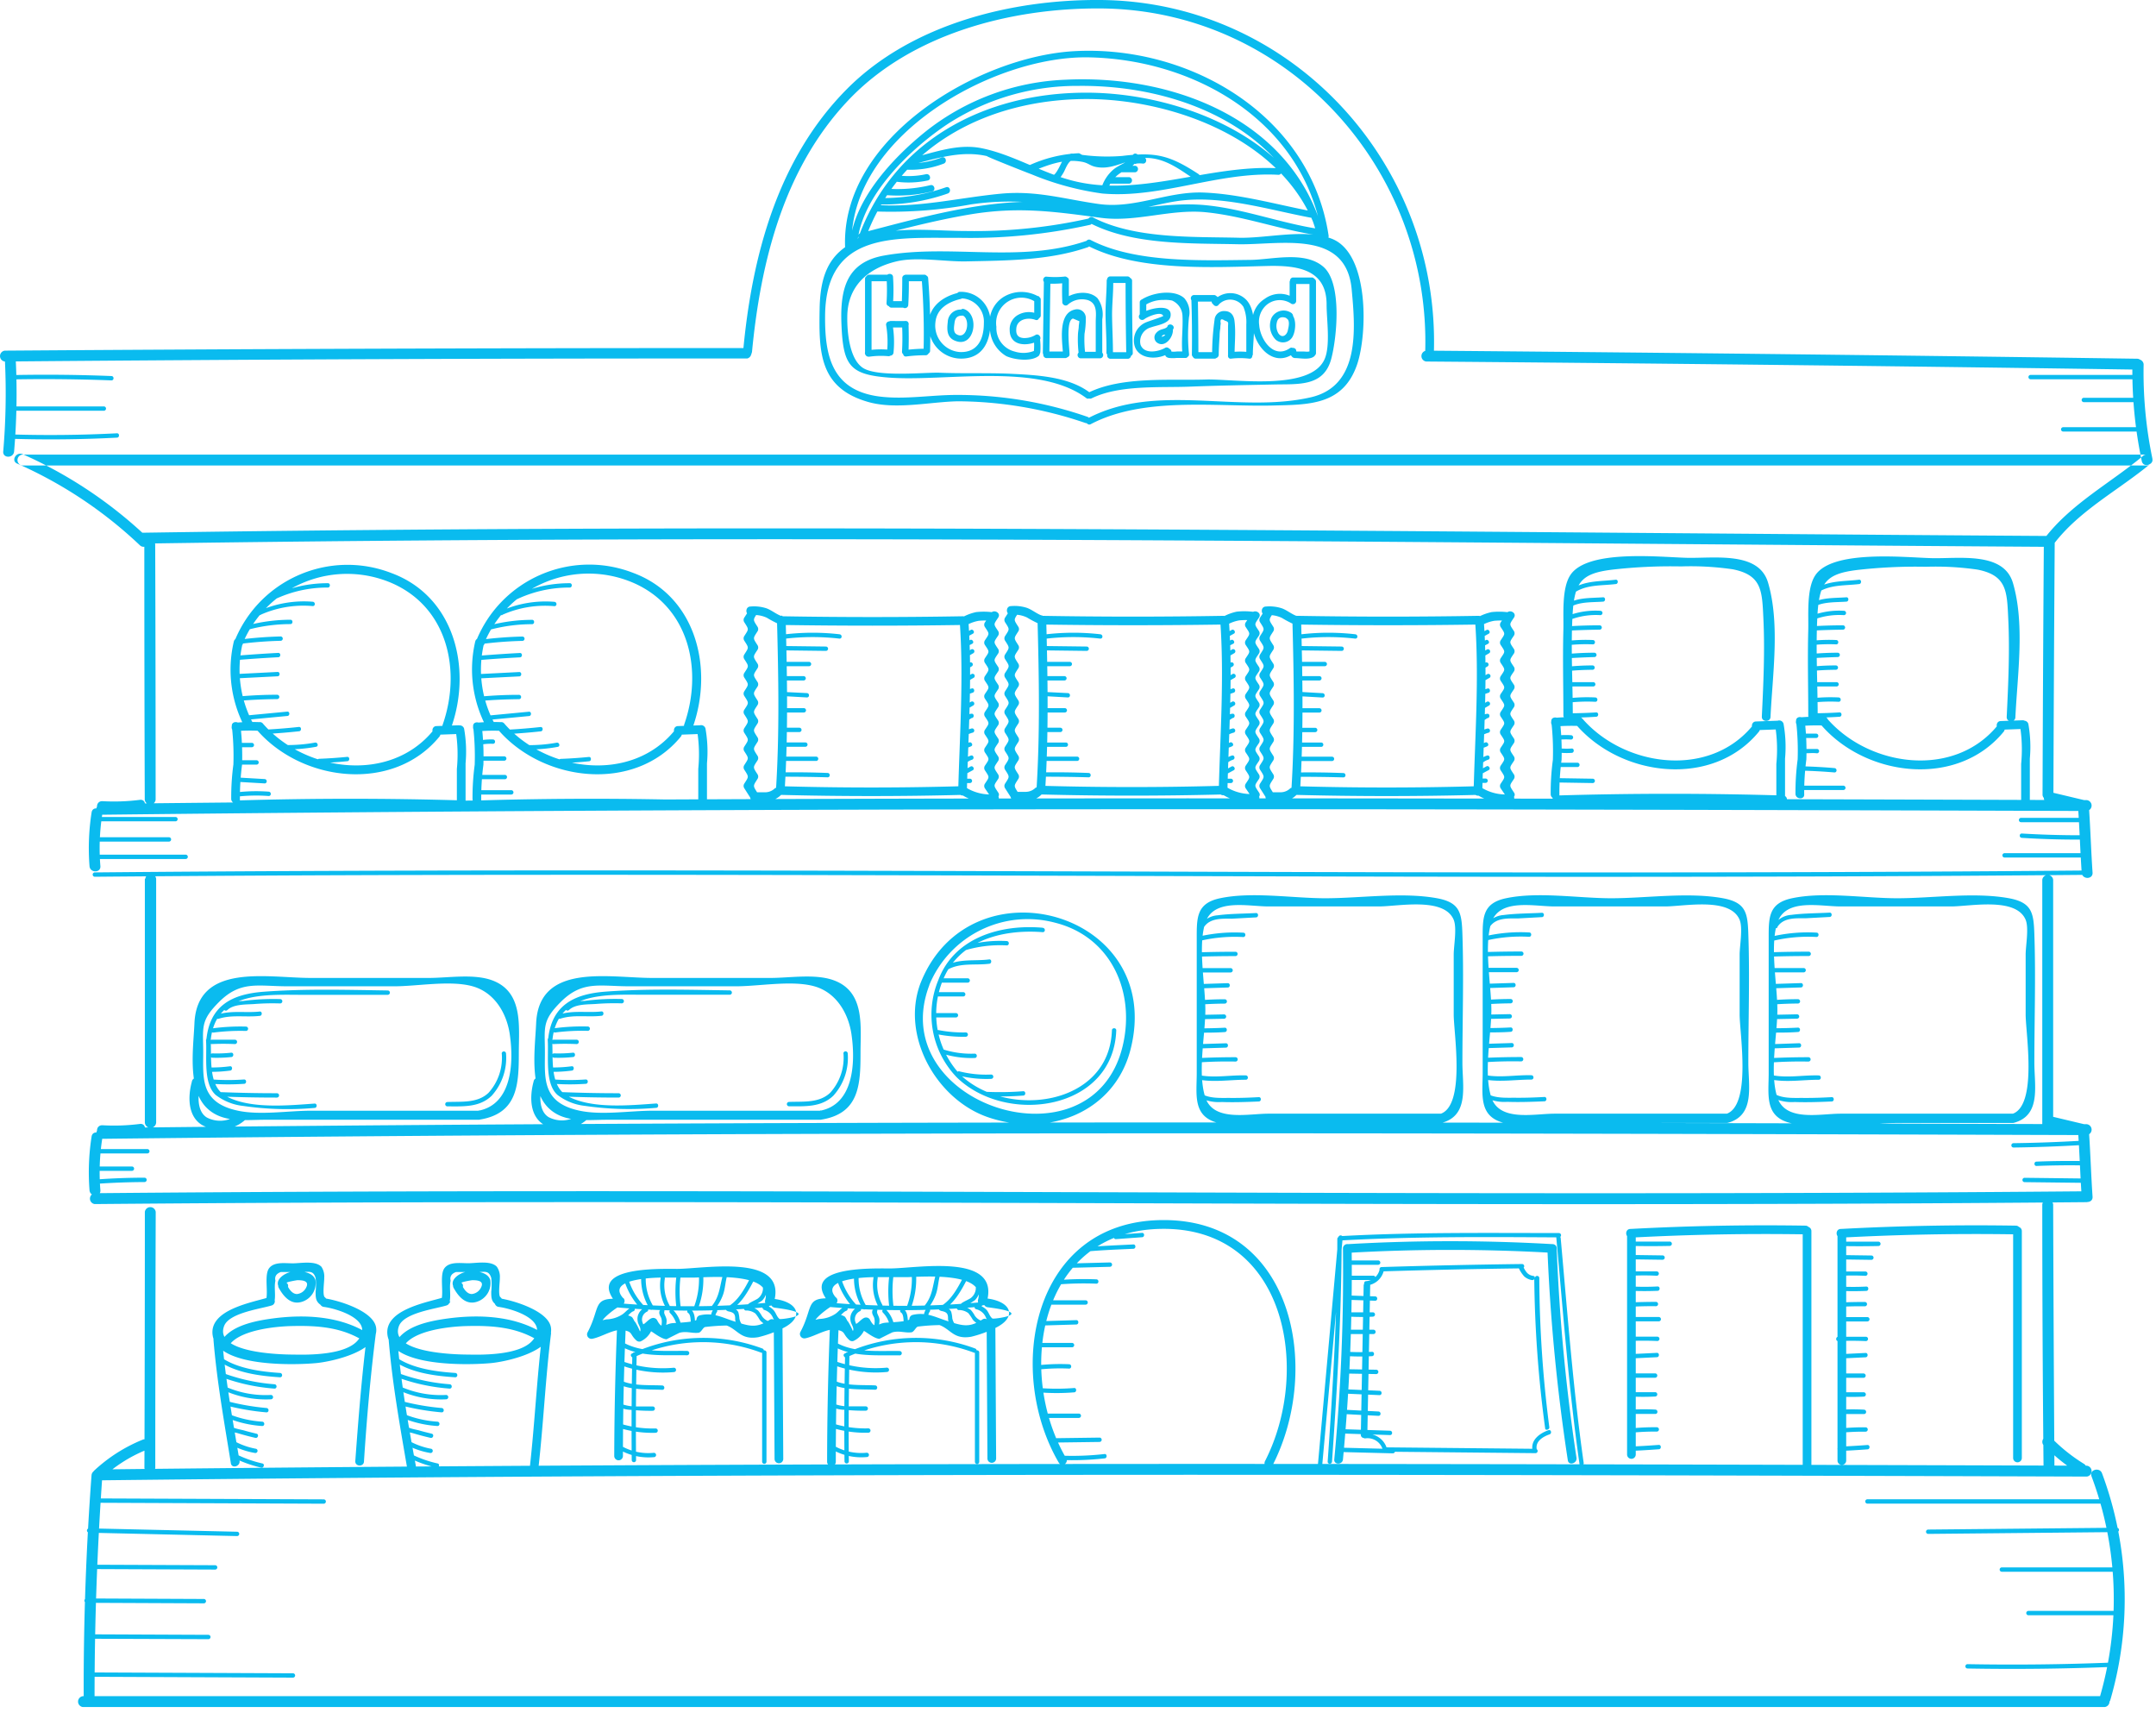 <svg xmlns="http://www.w3.org/2000/svg" width="287" height="228" viewBox="0 0 287 228">
    <path fill="#0ABBEF" fill-rule="nonzero" d="M2.965 61.955a.73.73 0 0 1 0-1.448h282.84a.73.73 0 0 1 0 1.448H2.964zm-.706-.267a57.448 57.448 0 0 1 16.362 10.886c.672.636 1.703-.383 1.02-1.02A58.571 58.571 0 0 0 3.01 60.45c-.845-.37-1.586.869-.729 1.251l-.023-.012zm283.013-1.007c-4.377 3.636-9.635 6.404-13.132 11-.567.742.695 1.46 1.25.73 3.394-4.48 8.64-7.167 12.9-10.71.719-.591-.312-1.622-1.018-1.02zM19.282 161.299c0 11.356-.02 22.712-.058 34.068a.73.73 0 0 0 1.447 0c0-11.356.02-22.712.058-34.068a.73.73 0 0 0-1.448 0zm0-44.328v32.424a.753.753 0 0 0 1.505-.012V116.96a.73.73 0 0 0-1.448 0l-.058.012zm-.07-44.536c0 11.34.02 22.677.058 34.01a.73.73 0 0 0 1.447 0c0-11.34-.019-22.677-.058-34.01a.73.73 0 0 0-1.447 0zm252.65 87.868c0 11.842.058 23.68.174 35.515a.73.73 0 0 0 1.447 0c-.077-11.842-.135-23.68-.173-35.515a.73.73 0 0 0-1.448 0zm0-43.216v32.968a.73.73 0 0 0 1.448 0v-32.968a.73.73 0 0 0-1.448 0zm.209-45.034a9846.767 9846.767 0 0 0-.174 33.766.73.73 0 0 0 1.447 0c.039-11.255.097-22.51.174-33.766a.73.73 0 0 0-1.447 0zM12.183 196.363a379.954 379.954 0 0 0-1.042 29.343.73.73 0 0 0 1.447 0c0-9.796.348-19.578 1.042-29.343.07-.927-1.378-.927-1.447 0zM11.025 227.2h269.152a.73.73 0 0 0 0-1.447H11.025a.73.73 0 0 0 0 1.447zm267.391-30.71a46.598 46.598 0 0 1 1.089 29.436.73.73 0 0 0 1.401.382 47.987 47.987 0 0 0-1.088-30.212c-.313-.868-1.714-.498-1.402.383v.011zM.661 48.117A91.064 91.064 0 0 1 .429 60.09c-.08.927 1.367.927 1.448 0 .34-3.981.417-7.981.231-11.973 0-.927-1.493-.938-1.447 0zm283.198.359a58.027 58.027 0 0 0 1.25 12.9c.197.915 1.587.52 1.402-.382a56.244 56.244 0 0 1-1.158-12.53.73.73 0 0 0-1.448 0l-.046.012zm-94.006-.36c31.567.256 63.134.615 94.7 1.078a.73.73 0 0 0 0-1.448c-31.566-.455-63.133-.814-94.7-1.077a.73.73 0 0 0 0 1.448zm-189.215 0c32.948-.285 65.897-.42 98.846-.404a.73.73 0 0 0 .046-1.39c-32.98 0-65.944.116-98.892.347a.73.73 0 0 0 0 1.448zm18.146 24.238c84.672-1.286 169.344-.128 254.016.428a.73.73 0 0 0 0-1.447c-84.672-.545-169.344-1.714-254.016-.429a.73.73 0 0 0 0 1.448zm-5.327 36.083c88.111-.996 176.223-.776 264.334-.498a.73.73 0 0 0 0-1.448c-88.111-.278-176.223-.498-264.334.498a.73.73 0 0 0 0 1.448zm-1.262-.313a30.64 30.64 0 0 0-.278 7.156c.07.927 1.517.927 1.447 0-.187-2.26-.11-4.533.232-6.774.139-.915-1.25-1.308-1.401-.382zm.416 8.569c88.39-.787 176.79.544 265.18-.255a.29.29 0 1 0 0-.579c-88.39.788-176.79-.544-265.18.255a.29.29 0 0 0 0 .579zm264.022-9.125c.197 2.86.278 5.72.475 8.58.058.927 1.505.927 1.447 0-.196-2.86-.278-5.72-.474-8.58-.058-.926-1.506-.926-1.448 0zm-263.026.51c1.673.097 3.352.038 5.014-.174.915-.116.927-1.563 0-1.448-1.662.213-3.34.271-5.014.174-.926 0-.926 1.39 0 1.448zm258.973-1.251l4.864 1.158c.903.22 1.285-1.158.382-1.401l-4.864-1.158c-.903-.22-1.285 1.158-.382 1.4zM13.457 151.572c88.111-.996 176.223-.776 264.334-.498a.73.73 0 0 0 0-1.448c-88.111-.278-176.223-.498-264.334.498a.73.73 0 0 0 0 1.448zm-1.262-.313a30.64 30.64 0 0 0-.278 7.156c.07.927 1.517.927 1.447 0-.187-2.259-.11-4.533.232-6.774.139-.915-1.25-1.308-1.401-.382zm.416 8.998c88.39-.788 176.79.544 265.18-.255a.73.73 0 0 0 0-1.448c-88.39.788-176.79-.544-265.18.255a.73.73 0 0 0 0 1.448zm264.022-9.554c.197 2.86.278 5.72.475 8.58.058.927 1.505.927 1.447 0-.196-2.86-.278-5.72-.474-8.58-.058-.926-1.506-.926-1.448 0zm-263.026.51c1.673.097 3.352.039 5.014-.174.915-.116.927-1.563 0-1.447-1.662.212-3.34.27-5.014.173-.926 0-.926 1.39 0 1.448zm258.973-1.25l4.864 1.157c.903.22 1.285-1.158.382-1.401l-4.864-1.158c-.903-.22-1.285 1.158-.382 1.401zm-259.123 47.06c88.111-.996 176.223-.776 264.334-.498a.73.73 0 0 0 0-1.448c-88.111-.278-176.223-.498-264.334.498a.73.73 0 0 0 0 1.448zm.127-.29a19.153 19.153 0 0 1 5.79-3.717c.845-.347.475-1.748-.382-1.401a21.099 21.099 0 0 0-6.427 4.088c-.683.637.336 1.656 1.02 1.019v.011zm258.487-4.377a24.214 24.214 0 0 0 4.632 3.74c.764.533 1.493-.718.73-1.25a22.639 22.639 0 0 1-4.355-3.474c-.614-.707-1.633.324-1.019 1.019l.012-.035zM30.86 96.66a34.16 34.16 0 0 1 .209 5.083 32.898 32.898 0 0 0-.29 4.632c.081.73 1.24.741 1.158 0-.01-1.548.087-3.096.29-4.632a34.74 34.74 0 0 0-.209-5.083c-.08-.73-1.239-.741-1.158 0zm.533.648c1.06-.078 2.123-.09 3.184-.034.742 0 .742-1.158 0-1.158a25.476 25.476 0 0 0-3.184.069c-.741.058-.741 1.216 0 1.158v-.035zm26.726.487l2.895-.105c.742 0 .742-1.158 0-1.158l-2.895.105c-.74 0-.74 1.158 0 1.158zm-26.54 9.9c10.035-.27 20.071-.27 30.107 0 .741 0 .741-1.158 0-1.158a501.91 501.91 0 0 0-30.108 0 .579.579 0 0 0 0 1.158zm29.088-10.421c.263 1.673.314 3.374.15 5.06v4.829a.579.579 0 0 0 1.159 0v-5.559a17.59 17.59 0 0 0-.197-4.632.6.6 0 0 0-1.158.313l.046-.011zm-26.495-.151c5.975 6.948 18.146 8.453 24.318.926.463-.567-.347-1.4-.822-.822-5.79 7.076-17.092 5.512-22.674-.926-.486-.568-1.308.255-.822.822zm-.498-.869a15.135 15.135 0 0 1-1.39-10.56c.14-.73-.972-1.043-1.157-.313a16.386 16.386 0 0 0 1.505 11.499.579.579 0 0 0 .996-.58l.046-.046zm-1.39-10.56A15.054 15.054 0 0 1 52.32 77.68c7.342 3.312 9.09 11.661 6.612 18.76-.243.706.869 1.007 1.158.312 2.744-7.828.405-17.37-7.967-20.473-8.281-3.214-17.607.834-20.913 9.079-.267.695.845.996 1.158.312l-.081.024zm30.699 11a34.16 34.16 0 0 1 .208 5.084 32.898 32.898 0 0 0-.29 4.632c.082.73 1.24.741 1.159 0-.01-1.549.086-3.096.29-4.632a34.74 34.74 0 0 0-.209-5.083c-.081-.73-1.24-.742-1.158 0zm.533.649c1.063-.09 2.13-.113 3.196-.07.74 0 .74-1.157 0-1.157a25.476 25.476 0 0 0-3.185.069c-.74.058-.74 1.216 0 1.158h-.011zm26.75.452l2.894-.105c.741 0 .741-1.158 0-1.158l-2.895.105c-.74 0-.74 1.158 0 1.158zm-26.553 9.9c10.035-.27 20.071-.27 30.107 0 .741 0 .741-1.158 0-1.158a501.91 501.91 0 0 0-30.107 0 .579.579 0 0 0 0 1.158zm29.088-10.421c.263 1.673.314 3.374.15 5.06v4.829a.579.579 0 0 0 1.159 0v-5.559a17.59 17.59 0 0 0-.197-4.632.6.6 0 1 0-1.158.313l.046-.011zm-26.495-.151c5.976 6.948 18.146 8.453 24.318.926.463-.567-.347-1.4-.822-.822-5.79 7.076-17.092 5.512-22.673-.926-.487-.568-1.309.255-.823.822zm-.498-.869a15.135 15.135 0 0 1-1.39-10.56c.14-.73-.972-1.043-1.157-.313a16.386 16.386 0 0 0 1.528 11.476.579.579 0 0 0 .996-.58l.023-.023zm-1.39-10.56a15.054 15.054 0 0 1 20.057-8.048c7.342 3.311 9.09 11.66 6.612 18.759-.243.706.869 1.007 1.158.313 2.745-7.828.406-17.37-7.967-20.474-8.29-3.21-17.62.855-20.913 9.114-.266.695.845.996 1.158.312l-.104.024zm-.717 62.137H41.376c-3 0-6.74.626-9.692 0-5.072-1.065-4.632-4.365-4.632-7.723 0-3.359-.44-4.204 2.096-6.74 2.894-2.895 5.141-2.096 9.206-2.096h14.139c3.091 0 7.434-.834 10.422 0 2.987.834 4.631 3.729 4.979 6.647.463 3.381.336 9.171-4.343 9.936-.73.115-.416 1.239.313 1.158 5.026-.811 5.2-4.632 5.2-8.86 0-3.589.625-8.198-3.625-9.703-2.467-.869-5.79-.29-8.372-.29H41.376c-5.79 0-15.147-2.084-15.494 6.057-.139 3.265-.961 8.638 1.61 11.21 2.072 2.072 5.118 1.609 7.804 1.609h28.418a.62.62 0 0 0 0-1.24l-.012.035zm-38.156-3.879c-.544 1.957-.579 4.632 1.367 5.79a5.014 5.014 0 0 0 5.79-.753c.567-.486-.255-1.297-.823-.822a3.821 3.821 0 0 1-4.342.568c-1.39-.846-1.216-3.139-.834-4.505a.6.6 0 1 0-1.158-.313v.035zm166.241 4.273H168.86c-2.71 0-7.33 1.1-8.407-2.154s0-8.349 0-11.638c0-3.288-1.03-8.546 0-11.637 1.089-3.277 5.663-2.154 8.407-2.154H183.6c2.501 0 8.639-1.286 9.913 1.783.451 1.1 0 3.474 0 4.632v7.979c0 2.478 1.632 12.297-1.876 13.247a.6.6 0 0 0 .312 1.158c3.66-.996 2.722-4.945 2.722-7.99 0-5.697.196-11.43 0-17.115-.093-2.814-.301-4.215-3.37-4.783-4.632-.845-10.214 0-14.88 0-4.354 0-9.75-.903-14.012 0-3.196.672-3.103 2.652-3.103 5.478v17.786c0 2.907-.58 5.79 2.871 6.647 4.25 1.008 9.901 0 14.232 0h15.378a.62.62 0 0 0 0-1.239zm38.075 0h-22.928c-2.71 0-7.33 1.1-8.407-2.154s0-8.349 0-11.638c0-3.288-1.03-8.546 0-11.637 1.088-3.277 5.662-2.154 8.407-2.154h14.73c2.5 0 8.638-1.286 9.912 1.783.451 1.1 0 3.474 0 4.632v7.979c0 2.478 1.633 12.297-1.876 13.247a.6.6 0 0 0 .312 1.158c3.66-.996 2.722-4.945 2.722-7.99 0-5.697.197-11.43 0-17.115-.093-2.814-.301-4.215-3.37-4.783-4.632-.845-10.213 0-14.88 0-4.354 0-9.75-.903-14.012 0-3.196.672-3.103 2.652-3.103 5.478v17.786c0 2.907-.58 5.79 2.872 6.647 4.25 1.008 9.9 0 14.231 0h15.378a.62.62 0 0 0 .023-1.239h-.011zm38.075 0h-22.929c-2.71 0-7.33 1.1-8.407-2.154s0-8.349 0-11.638c0-3.288-1.03-8.546 0-11.637 1.089-3.277 5.663-2.154 8.407-2.154h14.73c2.501 0 8.639-1.286 9.912 1.783.452 1.1 0 3.474 0 4.632v7.979c0 2.478 1.633 12.297-1.875 13.247a.6.6 0 0 0 .312 1.158c3.66-.996 2.721-4.945 2.721-7.99 0-5.697.197-11.43 0-17.115-.092-2.814-.3-4.215-3.37-4.783-4.631-.845-10.213 0-14.88 0-4.354 0-9.75-.903-14.011 0-3.196.672-3.104 2.652-3.104 5.478v17.786c0 2.907-.579 5.79 2.872 6.647 4.25 1.008 9.901 0 14.232 0h15.378a.62.62 0 0 0 .023-1.239h-.011zm-185.777 28a443.937 443.937 0 0 0-.393 17.555.579.579 0 1 0 1.158 0c0-5.851.13-11.703.393-17.555 0-.74-1.158-.74-1.158 0zm20.844 0l.104 17.95a.579.579 0 0 0 1.158 0l-.104-17.95a.579.579 0 0 0-1.158 0zm-20.068-3.474c-2.316-2.628 4.551-2.698 4.945-2.71h4.446c1.483 0 10.642-.868 9.53 3a.6.6 0 1 0 1.159.312c1.887-6.577-9.264-4.481-12.866-4.47-2.408 0-12.436-.335-7.978 4.714.498.555 1.308-.267.822-.823l-.058-.023zm-.648.116c-3.474-.15-2.316 1.158-4.076 4.47a.59.59 0 0 0 .648.845c1.25-.243 2.814-1.308 3.995-1.158 1.436.209.915.51 1.841 1.367.148.15.365.207.568.15.605-.276 1.1-.75 1.4-1.343.128 0 1.344 1.019 2.062 1.054 0 0 1.668-.846 1.749-.869.938-.243 1.632.104 2.524 0 .37-.07.59-.73.88-.764a26.17 26.17 0 0 1 2.86-.197c1.494.556 1.865 1.946 4.204 1.552a15.343 15.343 0 0 0 3.196-1.158c2.907-1.39 2.258-3.474-.996-3.926-.741-.092-.73 1.066 0 1.158 6.774.869.533 1.645.66 1.494-.486.58-.81-.232-1.355.127-1.795 1.158-2.652.857-4.886.14-1.402-.452-2.652-1.159-4.412-.742a.579.579 0 0 0-.429.556c0 .36-2.814.44-3.219.486-1.077.105-1.32.973-2.038-.416a.59.59 0 0 0-.649-.267c-.405.081-.96.788-1.158.81l-.463.974a8.372 8.372 0 0 0-.648-1.274c-.093 0-.278-.568-.475-.672-.556-.29-.521-.15-1.077-.197-.556-.046-1.158.869-1.76 1.008-2.976.718.88-2.085 1.007-2.073.741 0 .741-1.158 0-1.158l.047.023zm0 1.158c6.612.567 13.262.547 19.87-.058.371 0 .371-.602 0-.579-6.608.605-13.258.625-19.87.058-.37 0-.37.544 0 .58zm.891-3.358a9.577 9.577 0 0 0 2.085 3.474c.254.278.66-.14.405-.405a8.87 8.87 0 0 1-1.934-3.22c-.116-.347-.683-.196-.556.15zm2.166-.51a7.469 7.469 0 0 0 1.158 4.042c.162.336.671 0 .498-.29a6.948 6.948 0 0 1-1.042-3.752c0-.37-.533-.37-.58 0h-.034zm2.594 0a6.033 6.033 0 0 0 .683 3.857.29.29 0 0 0 .498-.29 5.547 5.547 0 0 1-.614-3.567c0-.37-.544-.37-.579 0h.012zm2.107-.324a16.687 16.687 0 0 0 0 4.215c.058.37.626.209.556-.15a16.142 16.142 0 0 1 0-4.053c0-.37-.544-.37-.579 0l.023-.012zm3 .081a10.515 10.515 0 0 1-.65 4.007c-.126.347.43.498.557.15.491-1.329.72-2.74.671-4.157 0-.37-.59-.37-.579 0zm3.207-.278c-.44 1.483-.428 2.837-1.447 4.123-.232.29.173.706.405.405a6.242 6.242 0 0 0 1.054-1.887c.278-.811.29-1.68.532-2.49a.29.29 0 0 0-.556-.15h.012zm3.613.464c-.718 1.39-1.644 3.126-3.092 3.867-.336.174 0 .672.29.498 1.528-.787 2.536-2.594 3.3-4.076.174-.336-.324-.625-.498-.29zm-15.714 3.867c-.533.162-.857.683-1.32.984-.6.385-1.29.609-2.003.649-.37 0-.37.602 0 .579a4.91 4.91 0 0 0 1.725-.417c.299-.135.582-.302.845-.498.278-.208.59-.637.915-.741.324-.104.209-.672-.15-.556h-.012zm-3.474 1.645c-.54.112-1.074.255-1.598.428-.347.116-.197.672.15.556a14.417 14.417 0 0 1 1.599-.429c.359-.07.208-.637-.15-.555zm5.13-1.575a1.76 1.76 0 0 0-.915 1.158 1.714 1.714 0 0 0 0 .683c.058.405.452.845.348 1.262a.29.29 0 0 0 .555.15c.14-.52-.104-.81-.266-1.285a1.158 1.158 0 0 1 .614-1.436c.336-.173 0-.671-.29-.498l-.046-.034zm2.015.37c-.15.382 0 .602.174.95.231.544 0 1.158 0 1.679 0 .37.555.37.579 0 .023-.37.185-.88.162-1.332-.023-.451-.417-.845-.301-1.158.115-.312-.429-.498-.556-.15l-.058.011zm1.378.36c.45.458.76 1.037.892 1.667.08.359.636.208.555-.15a3.914 3.914 0 0 0-1.042-1.923c-.255-.266-.671.139-.405.405zm2.42 0c.36.22.313 1.157.36 1.54.045.381.624.37.578 0-.081-.66 0-1.645-.648-2.039-.313-.197-.603.301-.29.498zm3.312-.44a1.68 1.68 0 0 0-.162 1.609c.139.336.706.185.556-.15a1.158 1.158 0 0 1 .104-1.159c.208-.312-.301-.602-.498-.29v-.01zm1.922.184c.336.082.8.14.938.51.14.37 0 .625.15.915.171.494.49.923.916 1.227.289.232.579-.278.289-.498a1.888 1.888 0 0 1-.718-1.158 4.169 4.169 0 0 0-.139-.845c-.22-.51-.799-.602-1.285-.73-.487-.127-.521.475-.15.556v.023zm2.548-.092c.418.016.821.157 1.158.405.22.272.418.563.59.869.307.358.708.623 1.158.764.348.127.498-.429.15-.556a1.841 1.841 0 0 1-1.03-.73 4.11 4.11 0 0 0-.52-.752 2.652 2.652 0 0 0-1.61-.568c-.371 0-.371.533 0 .58l.104-.012zm2.165-.116a1.83 1.83 0 0 1 1.355 1.158c.216.425.62.725 1.089.81.359.07.52-.486.15-.555-.718-.15-.764-.846-1.158-1.309a2.212 2.212 0 0 0-1.158-.706c-.359-.07-.521.486-.15.556l-.128.046zm0-2.802a1.737 1.737 0 0 1-.706 1.343c-.37.232-.776.382-1.158.637-.382.255 0 .718.29.498.497-.264.98-.554 1.447-.869.386-.392.62-.91.66-1.459.058-.359-.498-.52-.556-.15h.023zm-17.184 9.148a22.094 22.094 0 0 1 16.953-.614c.347.127.498-.428.15-.556a22.662 22.662 0 0 0-17.37.672c-.336.162 0 .672.29.498h-.023zm-.209-.394c-.1 4.702-.127 9.4-.08 14.093a.29.29 0 0 0 .578 0c-.046-4.702-.02-9.4.081-14.093a.29.29 0 0 0-.579 0zm17.277-.301v14.59a.29.29 0 0 0 .58 0v-14.532a.29.29 0 1 0-.58 0v-.058zm9.044-3.787c-.254 6.13-.386 12.26-.393 18.39a.579.579 0 0 0 1.158 0c0-6.138.13-12.268.393-18.39 0-.74-1.158-.74-1.158 0zm20.844 0l.104 17.95a.579.579 0 0 0 1.158 0l-.104-17.95a.579.579 0 0 0-1.158 0zm-20.068-3.474c-2.316-2.628 4.551-2.698 4.945-2.71h4.446c1.483 0 10.642-.868 9.53 3a.6.6 0 0 0 1.159.313c1.887-6.578-9.264-4.482-12.866-4.47-2.408 0-12.436-.336-7.978 4.713.498.556 1.308-.267.822-.822l-.058-.024zm-.648.116c-3.474-.15-2.316 1.158-4.076 4.47a.59.59 0 0 0 .648.845c1.25-.243 2.814-1.308 3.995-1.158 1.436.209.915.51 1.841 1.367.148.15.365.207.568.15.605-.276 1.1-.75 1.4-1.343.128 0 1.344 1.02 2.062 1.054 0 0 1.668-.845 1.749-.869.938-.243 1.632.105 2.524 0 .37-.07.59-.73.88-.764a26.17 26.17 0 0 1 2.86-.197c1.494.556 1.865 1.946 4.204 1.552a15.343 15.343 0 0 0 3.196-1.158c2.907-1.39 2.258-3.474-.996-3.926-.741-.092-.73 1.066 0 1.158 6.774.869.533 1.645.66 1.494-.486.58-.81-.231-1.355.128-1.795 1.158-2.652.856-4.886.139-1.402-.452-2.652-1.158-4.412-.742a.579.579 0 0 0-.429.556c0 .36-2.814.44-3.219.487-1.077.104-1.32.972-2.038-.417a.59.59 0 0 0-.649-.267c-.405.081-.96.788-1.158.811l-.463.973a8.372 8.372 0 0 0-.648-1.274c-.093 0-.278-.568-.475-.672-.556-.29-.521-.15-1.077-.197-.556-.046-1.158.869-1.76 1.008-2.976.718.88-2.085 1.007-2.073.741 0 .741-1.158 0-1.158l.047.023zm0 1.158c6.612.567 13.262.547 19.87-.058.371 0 .371-.602 0-.579-6.608.606-13.258.625-19.87.058-.37 0-.37.544 0 .58zm.891-3.358a9.577 9.577 0 0 0 2.085 3.474c.254.278.66-.139.405-.405a8.87 8.87 0 0 1-1.934-3.22c-.116-.347-.683-.196-.556.151zm2.166-.51a7.469 7.469 0 0 0 1.158 4.042c.162.336.671 0 .498-.29a6.948 6.948 0 0 1-1.042-3.751c0-.371-.533-.371-.58 0h-.034zm2.594 0a6.033 6.033 0 0 0 .683 3.857.29.29 0 0 0 .498-.29 5.547 5.547 0 0 1-.614-3.566c0-.371-.544-.371-.579 0h.012zm2.107-.324a16.687 16.687 0 0 0 0 4.215c.058.37.626.209.556-.15a16.142 16.142 0 0 1 0-4.053c0-.37-.544-.37-.579 0l.023-.012zm3 .081a10.515 10.515 0 0 1-.65 4.007c-.126.347.43.498.557.15.491-1.329.72-2.74.671-4.157 0-.37-.59-.37-.579 0zm3.207-.278c-.44 1.483-.428 2.837-1.447 4.123-.232.29.173.706.405.405a6.242 6.242 0 0 0 1.054-1.887c.278-.811.29-1.68.532-2.49a.29.29 0 0 0-.556-.15h.012zm3.613.464c-.718 1.39-1.644 3.126-3.092 3.867-.336.174 0 .672.29.498 1.528-.787 2.536-2.594 3.3-4.076.174-.336-.324-.625-.498-.29zm-15.714 3.867c-.533.162-.857.684-1.32.985-.6.385-1.29.608-2.003.648-.37 0-.37.602 0 .58a4.91 4.91 0 0 0 1.725-.418c.299-.135.582-.302.845-.498.278-.208.59-.637.915-.74.324-.105.209-.672-.15-.557h-.012zm-3.474 1.645c-.54.112-1.074.255-1.598.428-.347.116-.197.672.15.556a14.417 14.417 0 0 1 1.599-.429c.359-.069.208-.636-.15-.555zm5.13-1.575a1.76 1.76 0 0 0-.915 1.158 1.714 1.714 0 0 0 0 .683c.058.405.452.845.348 1.262a.29.29 0 0 0 .555.15c.14-.52-.104-.81-.266-1.285a1.158 1.158 0 0 1 .614-1.436c.336-.173 0-.671-.29-.497l-.046-.035zm2.015.37c-.15.382 0 .602.174.95.231.544 0 1.158 0 1.679 0 .37.555.37.579 0 .023-.37.185-.88.162-1.332-.023-.451-.417-.845-.301-1.158.115-.312-.429-.498-.556-.15l-.058.011zm1.378.36c.45.458.76 1.037.892 1.667.08.359.636.208.555-.15a3.914 3.914 0 0 0-1.042-1.923c-.255-.266-.671.139-.405.405zm2.42 0c.36.22.313 1.157.36 1.54.045.382.624.37.578 0-.081-.66 0-1.645-.648-2.039-.313-.196-.603.301-.29.498zm3.312-.44a1.68 1.68 0 0 0-.162 1.609c.139.336.706.185.556-.15a1.158 1.158 0 0 1 .104-1.159c.208-.312-.301-.602-.498-.29v-.01zm1.922.185c.336.08.8.139.938.51.14.37 0 .624.15.914.171.494.49.923.916 1.227.289.232.579-.278.289-.498a1.888 1.888 0 0 1-.718-1.158 4.169 4.169 0 0 0-.139-.845c-.22-.51-.799-.602-1.285-.73-.487-.127-.521.475-.15.556v.024zm2.548-.093c.418.016.821.157 1.158.405.22.272.418.563.59.869.307.359.708.624 1.158.764.348.127.498-.428.15-.556a1.841 1.841 0 0 1-1.03-.73 4.11 4.11 0 0 0-.52-.752 2.652 2.652 0 0 0-1.61-.567c-.371 0-.371.532 0 .578l.104-.011zm2.165-.116a1.83 1.83 0 0 1 1.355 1.158c.216.425.62.725 1.089.81.359.07.52-.486.15-.555-.718-.15-.764-.845-1.158-1.309a2.212 2.212 0 0 0-1.239-.66c-.359-.07-.521.487-.15.556h-.047zm0-2.802a1.737 1.737 0 0 1-.706 1.343c-.37.232-.776.382-1.158.637-.382.255 0 .718.29.498.497-.264.98-.554 1.447-.869.386-.392.62-.91.66-1.459.058-.359-.498-.52-.556-.15h.023zm-17.196 9.206a22.094 22.094 0 0 1 16.953-.614c.347.127.498-.428.15-.556a22.662 22.662 0 0 0-17.37.672c-.335.162 0 .672.29.498h-.023zm-.208-.394a417.855 417.855 0 0 0-.081 14.255.29.29 0 0 0 .579 0c-.058-4.748 0-9.507.08-14.255a.29.29 0 0 0-.578 0zm17.277-.301v14.59a.29.29 0 1 0 .579 0v-14.532a.29.29 0 0 0-.58 0v-.058zm12.17 14.174c-6.728-11.487-3.682-30.27 12.553-30.571 16.721-.324 20.103 18.794 13.896 30.907-.336.66.66 1.25.996.579 6.635-12.912 2.802-32.957-14.88-32.656-17.116.29-20.74 20.045-13.549 32.32a.579.579 0 0 0 .996-.58h-.012zm74.644-29.691v29.147a.579.579 0 1 0 1.158 0v-29.147a.579.579 0 0 0-1.158 0zm.44.29a335.116 335.116 0 0 1 23.3-.44.579.579 0 0 0 0-1.159c-7.775-.123-15.541.024-23.3.44-.74 0-.74 1.158 0 1.158zm22.94-.87v31.776a.579.579 0 0 0 1.158 0v-31.787a.579.579 0 0 0-1.158 0v.012zm4.632.58v29.957a.579.579 0 1 0 1.158 0v-29.957a.579.579 0 0 0-1.158 0zm.44.29a335.116 335.116 0 0 1 23.299-.44.579.579 0 1 0 0-1.159c-7.774-.123-15.54.024-23.299.44-.74 0-.74 1.158 0 1.158zm22.94-.87v30.19a.579.579 0 1 0 1.158 0v-30.2a.579.579 0 1 0-1.158 0v.01zm-61.478-67.81a34.16 34.16 0 0 1 .209 5.083 32.899 32.899 0 0 0-.29 4.632c.081.73 1.24.74 1.158 0-.01-1.55.086-3.097.29-4.632a34.74 34.74 0 0 0-.209-5.084c-.08-.73-1.239-.741-1.158 0zm.533.648a25.476 25.476 0 0 1 3.184-.07c.742 0 .742-1.158 0-1.158a25.476 25.476 0 0 0-3.184.07c-.741.057-.741 1.215 0 1.158zm26.726.486l2.895-.104c.741 0 .741-1.158 0-1.158l-2.895.104c-.74 0-.74 1.158 0 1.158zm-26.54 9.854c10.035-.27 20.071-.27 30.107 0 .741 0 .741-1.158 0-1.158a501.91 501.91 0 0 0-30.108 0 .579.579 0 0 0 0 1.158zm29.088-10.422c.263 1.674.314 3.374.15 5.06v4.864a.579.579 0 0 0 1.158 0v-5.558a17.59 17.59 0 0 0-.196-4.632.6.6 0 1 0-1.158.313l.046-.047zm-26.495-.15c5.975 6.948 18.146 8.453 24.318.926.463-.567-.347-1.4-.822-.822-5.79 7.075-17.092 5.512-22.674-.926-.486-.568-1.308.255-.822.822zm-.452-1.24c0-4.631-.3-9.263 0-13.895.302-3.821 1.158-5.003 5.154-5.5a68.472 68.472 0 0 1 9.263-.44c2.3-.077 4.602.051 6.879.382 3.914.776 3.902 2.918 4.076 6.554.208 4.354 0 8.731-.208 13.074 0 .74 1.158.74 1.158 0 .266-5.617 1.285-12.368-.325-17.845-1.239-4.227-7.214-3.22-10.827-3.312-3.613-.093-13.27-1.158-15.505 2.316-1.158 1.772-.869 5.246-.915 7.203-.104 3.81 0 7.63 0 11.44a.579.579 0 0 0 1.158 0l.092.024zm29.726.765a34.16 34.16 0 0 1 .209 5.084 32.899 32.899 0 0 0-.29 4.632c.081.73 1.24.74 1.158 0-.01-1.55.086-3.097.29-4.632a34.74 34.74 0 0 0-.209-5.084c-.081-.73-1.239-.741-1.158 0zm.533.649a25.476 25.476 0 0 1 3.184-.07c.741 0 .741-1.158 0-1.158a25.476 25.476 0 0 0-3.184.07c-.741.058-.741 1.216 0 1.158zm26.726.486l2.895-.104c.741 0 .741-1.158 0-1.158l-2.895.104c-.74 0-.74 1.158 0 1.158zm2.548-.51c.263 1.674.313 3.374.15 5.06v4.864a.579.579 0 0 0 1.158 0v-5.558a17.59 17.59 0 0 0-.197-4.632.6.6 0 0 0-1.158.313l.047-.047zm-26.495-.15c5.975 6.948 18.146 8.453 24.318.926.463-.567-.348-1.4-.822-.822-5.79 7.075-17.092 5.512-22.674-.926-.486-.568-1.308.255-.822.822zm-.44-1.193c0-4.632-.301-9.264 0-13.896.301-3.821 1.158-5.002 5.153-5.5a68.472 68.472 0 0 1 9.264-.44c2.3-.076 4.601.051 6.878.382 3.914.776 3.903 2.918 4.076 6.554.209 4.354 0 8.731-.208 13.074 0 .741 1.158.741 1.158 0 .266-5.616 1.285-12.367-.324-17.845-1.24-4.226-7.214-3.219-10.827-3.312-3.613-.092-13.271-1.158-15.506 2.316-1.158 1.772-.868 5.246-.915 7.203-.104 3.81 0 7.631 0 11.441a.579.579 0 0 0 1.158 0l.093.023zM12.253 200.01l30.837.128a.29.29 0 0 0 0-.58l-30.838-.127a.29.29 0 1 0 0 .58zm-.406 3.984l19.686.451a.29.29 0 1 0 0-.578l-19.686-.452a.29.29 0 0 0 0 .579zm0 4.84l16.791.07a.29.29 0 0 0 0-.58l-16.79-.069a.29.29 0 0 0 0 .58zm-.324 4.493l15.61.07a.29.29 0 0 0 0-.58l-15.61-.069a.29.29 0 0 0 0 .58zm.174 4.783l16.038.058a.29.29 0 1 0 0-.58l-16.004-.069a.29.29 0 1 0 0 .58l-.034.01zm-.174 5.06l27.49.116a.29.29 0 0 0 0-.579l-27.49-.116a.29.29 0 1 0 0 .58zm268.33-23.623h-31.266a.29.29 0 1 0 0 .58h31.265a.29.29 0 0 0 0-.58zm1.933 3.787l-25.093.243a.29.29 0 1 0 0 .579l25.093-.243a.29.29 0 0 0 0-.58zm.197 5.28h-15.505a.29.29 0 0 0 0 .58h15.436a.29.29 0 1 0 0-.58h.069zm.197 5.79H270.02a.29.29 0 1 0 0 .58h12.159a.29.29 0 0 0 0-.58zm-1.158 6.879c-6.369.254-12.738.324-19.107.208a.29.29 0 1 0 0 .58c6.369.115 12.738.045 19.107-.21.37 0 .37-.59 0-.578zM145.05 29.056a69.48 69.48 0 0 1-16.386 1.691c-3.833 0-8.106-.544-11.846.359-5.79 1.378-7.608 4.424-7.712 9.97-.104 5.79-.07 10.561 6.473 12.426 3.67 1.042 8.106 0 11.87-.093a53.152 53.152 0 0 1 17.056 2.895c.533.162.765-.672.232-.834a52.746 52.746 0 0 0-17.416-2.906c-3.358 0-6.832.625-10.167.22-6.497-.788-7.365-5.547-7.319-10.781.104-11.337 9.554-10.283 17.718-10.353a73.671 73.671 0 0 0 17.601-1.737.44.44 0 0 0-.232-.834l.128-.023zm0 .614c5.709 2.976 13.432 2.698 19.686 2.837 5.558.128 14.428-2.073 15.192 5.975.498 5.304 1.158 12.912-5.477 14.406-9.727 2.2-20.52-2.038-29.69 2.814-.499.266 0 1.007.44.752 6.947-3.659 16.431-2.316 24.074-2.478 4.817-.127 9.495.058 11.383-5.477 1.378-4.041 1.633-14.764-3.37-16.721-3.59-1.402-8.789 0-12.54-.14-6.103-.138-13.77.151-19.27-2.709-.498-.255-.938.486-.44.753l.012-.012zm-.301 3.01c6.693 3.475 16.605 2.896 23.9 2.722 4.1-.104 7.98.44 7.944 5.2 0 1.899.521 5.361-.254 7.167-1.853 4.354-12.252 2.63-15.83 2.745-4.852.15-11.163-.44-15.633 1.748-.498.244-.058.996.44.753 3.694-1.806 8.986-1.401 13.016-1.552 3.775-.15 7.55-.208 11.325-.29 3.208-.069 6.554.302 7.55-3.392.764-2.849 1.46-10.074-1.019-12.251-2.478-2.178-6.855-.973-9.715-.938-6.555.069-15.367.428-21.296-2.652-.498-.255-.938.498-.44.752l.012-.011zm-.116-.624c-8.847 3.033-18.053.359-26.958 1.957-4.968.891-5.86 4.411-5.663 9.17.22 5.432 1.077 6.66 6.219 7.065 7.55.602 19.975-2.05 26.367 2.732.452.336.88-.416.44-.752-2.872-2.154-7.214-2.316-10.7-2.49-3.15-.127-6.322 0-9.472-.139-2.316 0-8.187.58-10.017-.648s-2.084-4.945-2.06-6.751c0-3.95 2.547-6.462 6.565-7.412 2.744-.648 6.496.07 9.345 0 5.385-.115 10.978-.115 16.12-1.887.52-.185.3-1.02-.232-.834l.046-.011zm-31.266.914c-.637-14.683 18.806-25.614 31.625-25.336 14.521.312 28.776 8.881 31.034 23.958.081.556.915.313.834-.231C174.475 15.415 158.47 5.966 143 6.81c-12.796.707-31.138 11.58-30.501 26.16 0 .555.891.555.868 0zm.753-.486c.451-6.415 7.214-12.842 12.251-16.12a31.683 31.683 0 0 1 17.162-4.932c13.78-.15 28.452 6.01 31.972 20.52.127.544.973.312.834-.232-3.718-15.506-19.814-21.828-34.485-21.11a31.88 31.88 0 0 0-18.702 6.947c-4.308 3.474-9.588 9.102-9.993 14.904 0 .556.833.556.868 0l.093.023zm.926-.313c4.424-12.83 16.56-18.968 29.587-18.99 11.973 0 27.155 5.79 30.883 18.377a.44.44 0 0 0 .834-.232c-3.867-12.97-19.43-19.014-31.798-18.991-13.49 0-25.881 6.45-30.432 19.686-.185.532.66.752.834.231l.092-.08zm6.485-10.306c3.242-.787 6.462-1.876 9.9-1.077-.67-.162 5.293 2.2 5.907 2.42a38.075 38.075 0 0 0 9.38 2.548c7.793.695 15.528-2.941 23.46-2.49.556 0 .556-.833 0-.868-9.264-.533-18.528 3.983-27.514 1.621-4.076-1.065-7.909-3.474-12.008-4.296-3.185-.637-6.253.567-9.357 1.32-.544.127-.312.973.232.834v-.012zm15.529 1.054c2.316-.88 4.458-1.864 7.005-1.378 1.008.197 1.054.66 2.41.753 2.072.15 3.971-1.297 6.067-1.274 2.594 0 4.54 1.586 6.554 2.895.475.3.903-.452.44-.753-3.821-2.49-5.674-2.953-10.144-2.408-1.744.139-3.498.096-5.234-.128-.208 0-.359-.22-.579-.231-2.34.116-4.633.69-6.751 1.69-.521.197-.29 1.03.232.834zm5.477-2.467c-.52.174-.942.562-1.158 1.066-.162.29-.29.59-.452.88-.162.29-.474.868-.764.938-.544.127-.313.961.232.834.544-.128.88-.707 1.158-1.158.278-.452.59-1.575 1.262-1.726.671-.15.312-.96-.232-.834h-.046zm8.256.128c-.532 1.065-1.679 1.25-2.547 1.957a5.188 5.188 0 0 0-1.575 2.316c-.197.52.648.753.834.231a4.25 4.25 0 0 1 2.084-2.316 3.787 3.787 0 0 0 1.945-1.667c.255-.498-.497-.938-.752-.44l.011-.081zm-33.987 7.573c4.172.13 8.345-.19 12.449-.95 6.16-.903 10.839 0 16.837.88 3.821.58 7.064-.822 10.792-1.343 5.732-.787 11.905 1.158 17.544 2.224.544.104.776-.73.232-.834-4.713-.903-9.635-2.316-14.452-2.501-4.817-.186-9.148 2.211-13.989 1.517-4.632-.66-8.221-1.807-12.98-1.367-5.524.521-10.851 1.876-16.444 1.506-.556 0-.556.833 0 .868h.011zm-2.119 3.74c4.817-1.262 9.635-2.547 14.545-3.37 6.334-1.042 11.082-.37 17.288.464 4.632.625 9.148-1.158 13.827-.753 5.095.475 9.947 2.316 15.054 3.08.544.081.787-.752.231-.833-5.072-.753-9.958-2.652-15.054-3.162-5.72-.579-10.78 1.263-16.559.128-9.82-1.923-20.045 1.158-29.529 3.601a.44.44 0 0 0 .232.834l-.035.011zm.463 5.165v9.878a.44.44 0 0 0 .869 0v-9.878a.44.44 0 0 0-.869 0zm.533 10.422c.859-.126 1.73-.15 2.594-.07.556 0 .556-.822 0-.868-.942-.081-1.89-.05-2.825.093-.556.08-.313.914.231.833v.012zm0-10.051h2.745a.44.44 0 0 0 0-.869h-2.78a.44.44 0 0 0 0 .869h.035zm4.864 0h2.547a.44.44 0 0 0 0-.869h-2.547a.44.44 0 0 0 0 .869zm.092 10.016a20.068 20.068 0 0 1 2.64-.162.44.44 0 0 0 0-.868c-.882-.004-1.764.05-2.64.162-.544.07-.556.938 0 .868zm-2.026-6.496h1.76a.44.44 0 0 0 0-.869h-1.749a.44.44 0 0 0 0 .869h-.011zm-.081 2.64h2.015c.555 0 .555-.892 0-.868-.556.023-1.344 0-2.015 0a.44.44 0 0 0 0 .868zm-.521-6.716a26.553 26.553 0 0 1 0 3.474c0 .556.845.556.868 0a26.553 26.553 0 0 0 0-3.474c0-.556-.915-.556-.868 0zm2.096.08c0 1.213-.024 2.425-.07 3.637 0 .556.834.556.869 0 .07-1.212.092-2.424.07-3.636a.44.44 0 0 0-.87 0zm-2.154 6.289a13.34 13.34 0 0 1 .116 3.728.44.44 0 0 0 .868 0 14.023 14.023 0 0 0-.15-3.948.44.44 0 0 0-.834.231v-.011zm2.119-.105c.07 1.22.07 2.444 0 3.671 0 .556.845.556.868 0a58.196 58.196 0 0 0 0-3.67c0-.556-.903-.556-.868 0zm2.617-6.079c.251 3.22.336 6.452.255 9.68a.44.44 0 0 0 .868 0c.082-3.228-.003-6.46-.255-9.68 0-.556-.914-.556-.868 0zm5.385 4.157a1.702 1.702 0 0 0-1.911 1.633c-.139 1.158-.104 2.177 1.158 2.57 2.432.788 3.115-3.543 1.007-4.284-.532-.185-.752.649-.231.834 1.158.394.671 3.393-.776 2.513-.463-.278-.324-.996-.266-1.46.08-.694.347-1.053 1.158-1.007.555 0 .555-.834 0-.868l-.14.07zm-.44-2.258c-2.316.521-4.262 2.096-4.007 4.632a4.33 4.33 0 0 0 4.736 4.123c2.56-.22 3.474-2.41 3.474-4.713a3.926 3.926 0 0 0-4.053-4.158c-.556 0-.556.834 0 .869a3.092 3.092 0 0 1 3.185 3.289c0 2.084-.8 3.96-3.208 3.856a3.532 3.532 0 0 1-3.242-3.938c.162-1.84 1.725-2.744 3.37-3.126.544-.127.312-.961-.232-.834h-.023zm10.04.869v2.211a.44.44 0 0 0 .868 0v-2.211a.44.44 0 0 0-.869 0zm.509-.394a4.562 4.562 0 0 0-4.632.116 3.995 3.995 0 0 0-1.783 3.937 4.435 4.435 0 0 0 2.188 3.914c1.1.498 3.277.753 4.273 0 .44-.336 0-1.089-.44-.753a3.868 3.868 0 0 1-2.698.15 3.22 3.22 0 0 1-2.455-3.3 3.37 3.37 0 0 1 5.107-3.37c.498.244.938-.497.44-.752v.058zm-.14 2.316a2.93 2.93 0 0 0-2.581.197 2.165 2.165 0 0 0-1.054 1.992c0 2.188 2.408 2.2 3.89 1.39.487-.267 0-1.02-.44-.754a2.825 2.825 0 0 1-1.632.417c-.81-.08-.996-.544-.938-1.262.093-1.25 1.552-1.528 2.536-1.158.521.209.741-.637.231-.834l-.011.012zm-.428 3.381c.063.578.063 1.16 0 1.737 0 .556.823.556.869 0a9.137 9.137 0 0 0-.07-1.968c-.08-.556-.914-.313-.833.231h.034zm1.622-7.4c.888.063 1.78.036 2.663-.08.544-.116.313-.95-.232-.834-.808.08-1.623.08-2.431 0a.44.44 0 0 0 0 .868v.047zm2.177-.44a30.415 30.415 0 0 0 0 2.907.44.44 0 0 0 .868 0V37.29c0-.556-.845-.556-.868 0zm-2.455.151l-.14 9.554a.44.44 0 0 0 .87 0l.138-9.554a.44.44 0 0 0-.868 0zm.29 10.214h2.616a.44.44 0 0 0 0-.869h-2.617a.44.44 0 0 0 0 .869zm3.126-.487c0-.718-.533-4.55.463-4.77l.845.358-.08.614c0 .347-.082.695-.105 1.054a15.47 15.47 0 0 0 .081 2.524c.058.545.926.556.869 0a15.482 15.482 0 0 1-.081-2.524c.12-.684.178-1.378.173-2.073a1.158 1.158 0 0 0-1.424-1.158c-2.374.475-1.69 4.366-1.61 5.952 0 .556.892.556.869 0v.023zm1.436.521h2.675a.44.44 0 0 0 0-.868h-2.675a.44.44 0 0 0 0 .868zm-1.645-7.156a2.837 2.837 0 0 1 2.675-.579c1.286.463 1.03 1.864 1.02 2.814v4.146a.44.44 0 0 0 .868 0v-4.424a3.636 3.636 0 0 0-.637-2.802c-1.158-1.158-3.474-.788-4.551.243-.405.382.208.996.614.614l.011-.012zm5.57-2.872h2.409a.44.44 0 0 0 0-.868h-2.409a.44.44 0 0 0 0 .868zm-.417-.336c0 1.622-.185 3.22-.15 4.83.035 1.609.15 3.195.116 4.816a.44.44 0 0 0 .868 0c0-1.62-.092-3.207-.116-4.817-.023-1.61.186-3.219.15-4.829a.44.44 0 0 0-.868 0zm2.513 0c0 3.243.031 6.481.093 9.716a.44.44 0 0 0 .868 0c-.07-3.242-.1-6.481-.092-9.716a.44.44 0 0 0-.869 0zm-2.084 10.422h2.443a.44.44 0 0 0 0-.868h-2.443a.44.44 0 0 0 0 .868zm3.972-7.55v1.749a.44.44 0 0 0 .868 0v-1.749a.44.44 0 0 0-.868 0zm.637.463a4.481 4.481 0 0 1 2.57-.74c.365-.02.731.007 1.089.08a2.316 2.316 0 0 1 1.39 2.004c.092 1.713-.186 3.393 0 5.118.057.544.937.556.868 0a24.457 24.457 0 0 1 0-4.91 2.883 2.883 0 0 0-.625-2.524c-1.378-1.25-4.331-.718-5.71.208-.462.313 0 1.065.44.753l-.022.011zm5.512 6.115h-1.158c-.323.043-.65.043-.973 0l.197.254v-.115c.092-.545-.753-.788-.834-.232-.081.556 0 .868.521.961.331.034.665.034.996 0h1.228c.405 0 .555-.926 0-.868h.023zm-5.524-4.297c.232-.231 2.223-1.158 2.501-.428 0 .081-2.015.73-2.211.822a2.605 2.605 0 0 0-1.691 2.316c-.116 2.57 2.918 2.907 4.632 1.841a.44.44 0 0 0-.44-.752c-.857.52-2.814.95-3.312-.394a1.934 1.934 0 0 1 1.413-2.316c.73-.278 2.42-.463 2.582-1.47.324-1.97-3.474-.904-4.134-.21a.44.44 0 0 0 .614.615l.046-.024zm3.069.973c-.186.278-.59.313-.88.429a1.494 1.494 0 0 0-.637.451.868.868 0 0 0 .092 1.25c1.054.788 2.177-.67 2.143-1.643 0-.556-.88-.556-.869 0a.892.892 0 0 1-.312.787c-.07 0-.417.22-.267 0 .15-.22.348-.15.487-.208a1.83 1.83 0 0 0 .995-.695c.313-.463-.44-.904-.752-.44v.07zm3.474-3.312h2.779a.44.44 0 0 0 0-.868h-2.78a.44.44 0 0 0 0 .868zm2.408-.405v.463a.44.44 0 0 0 .869 0v-.463a.44.44 0 0 0-.869 0zm.892.857a2.084 2.084 0 0 1 3.335.266c.3.734.43 1.525.382 2.316v4.007a.44.44 0 0 0 .869 0c0-2.085.683-5.443-.788-7.18a2.964 2.964 0 0 0-4.412 0c-.405.394.209 1.008.614.614v-.023zm-3.601-.857c.085 2.501.108 5.003.07 7.504a.44.44 0 0 0 .868 0c0-2.501-.024-5.003-.07-7.504 0-.556-.892-.556-.868 0zm.532 8.002h2.606a.44.44 0 0 0 0-.869h-2.606a.44.44 0 0 0 0 .869zm3.115-.429c0-.857.058-1.702.116-2.547 0-.355.031-.71.093-1.066 0-.208.019-.42.058-.637-.108-.57.065-.702.52-.393.603.185.452.29.452.822v3.763a.44.44 0 0 0 .869 0c0-1.459.174-2.999 0-4.446-.07-.8-.475-1.401-1.343-1.401a1.25 1.25 0 0 0-1.32 1.158 33.234 33.234 0 0 0-.325 4.736.44.44 0 0 0 .869 0l.011.011zm1.645.429c.8-.097 1.608-.097 2.408 0 .556.07.545-.8 0-.869-.8-.096-1.608-.096-2.408 0-.545.058-.556.938 0 .869zm8.106-6.022a1.818 1.818 0 0 0-2.699.544 2.652 2.652 0 0 0 .545 2.965 1.47 1.47 0 0 0 2.316-.58c.359-.81.463-2.454-.406-2.987-.474-.29-.914.463-.44.753.475.29.197 1.227.14 1.529-.128.683-.777 1.157-1.274.416a1.957 1.957 0 0 1-.197-1.436c.173-.833.914-.822 1.551-.451a.44.44 0 0 0 .44-.753h.024zm.312-2.015a3.404 3.404 0 0 0-3.949.081 3.474 3.474 0 0 0-1.598 3.474c.093 2.64 2.664 5.732 5.385 3.845.452-.313 0-1.066-.44-.753-2.154 1.494-3.949-1.158-4.076-3.103a2.953 2.953 0 0 1 .95-2.629 2.71 2.71 0 0 1 3.277-.22c.451.324.891-.428.44-.753l.011.058zm.243.417v-2.617a.44.44 0 0 0-.868 0v2.617a.44.44 0 0 0 .868 0zm-.451-2.316h2.513c.555 0 .555-.891 0-.868h-2.513a.44.44 0 0 0 0 .868zm2.223-.382v9.623a.44.44 0 0 0 .869 0v-9.623a.44.44 0 0 0-.869 0zm.185 9.264c-.266.197-.683.104-.995.104h-1.158a.44.44 0 0 0 0 .869c.73 0 1.922.278 2.559-.197.451-.324 0-1.077-.44-.753l.034-.023zm-1.876.197l-.069-.162c0-.556-.915-.556-.868 0 .007.29.122.567.324.776.37.416.984-.197.613-.614zm-21.376-25.105a3.81 3.81 0 0 1 .915 0c.556 0 .556-.834 0-.869-.388-.024-.776 0-1.158.07-.544.092-.313.926.231.833l.012-.034zm-1.783 1.158h1.656a.44.44 0 0 0 0-.869h-1.656c-.498 0-.556.903 0 .869zm-1.76 1.517h2.617a.44.44 0 0 0 0-.869h-2.617c-.556 0-.556.892 0 .869zm-27.04-1.865a12.252 12.252 0 0 0 4.945-.799c.533-.174.301-1.019-.232-.834a11.65 11.65 0 0 1-4.713.776c-.555 0-.555.822 0 .869v-.012zm-1.447 1.587c1.426.201 2.876.15 4.285-.15.544-.117.312-.95-.232-.835a11 11 0 0 1-3.833.15c-.544-.08-.787.765-.232.835h.012zm-1.158 1.806a19.28 19.28 0 0 0 6.022-.498c.544-.127.312-.973-.232-.834a18.528 18.528 0 0 1-5.79.464c-.556 0-.556.822 0 .868zm-.857 1.24a25.8 25.8 0 0 0 8.963-1.46c.521-.185.301-1.019-.232-.834a25.163 25.163 0 0 1-8.743 1.436.44.44 0 0 0 0 .869l.012-.012zM100.098 46.9c1.158-12.124 4.25-24.515 12.853-33.582 8.396-8.858 21.701-12.274 33.582-12.193 24.839.185 44.004 21.41 43.181 45.868 0 .74 1.158.74 1.158 0 .823-25.082-18.84-46.76-44.316-46.992-11.904-.104-25.256 3.22-33.836 11.87-9.264 9.345-12.657 22.326-13.815 35.075-.07.741 1.088.741 1.158 0l.035-.046zm-87.301 62.416h10.56a.29.29 0 1 0 0-.58h-10.56a.29.29 0 0 0 0 .58zm-.301 2.698h9.993a.29.29 0 0 0 0-.58h-9.993a.29.29 0 1 0 0 .58zm.104 2.316h12.112a.29.29 0 0 0 0-.58H12.6a.29.29 0 1 0 0 .58zm264.288-5.478h-7.851a.29.29 0 0 0 0 .58h7.85a.29.29 0 1 0 0-.58zm0 2.316c-2.586 0-5.169-.077-7.747-.231-.37 0-.37.556 0 .579 2.578.162 5.16.24 7.747.231a.29.29 0 1 0 0-.579zm.266 2.386h-10.329a.29.29 0 0 0 0 .579h10.33a.29.29 0 1 0 0-.58zM12.936 153.517h6.693a.29.29 0 0 0 0-.579h-6.693a.29.29 0 1 0 0 .58zm-.14 2.316h4.783a.29.29 0 0 0 0-.579h-4.782a.29.29 0 1 0 0 .58zm.43 1.702c1.999-.13 4.002-.2 6.01-.208a.29.29 0 0 0 0-.58c-2.008 0-4.011.07-6.01.21-.371 0-.371.601 0 .578zm263.8-5.709c-2.987.178-5.978.286-8.974.325a.29.29 0 1 0 0 .579c2.996-.039 5.987-.147 8.975-.325.37 0 .37-.602 0-.579zm.44 2.71a109.509 109.509 0 0 0-6.368.07c-.37 0-.37.59 0 .579 2.123-.085 4.246-.108 6.369-.07a.29.29 0 1 0 0-.579zm-.138 2.316l-7.817-.093a.29.29 0 1 0 0 .58l7.817.092a.29.29 0 1 0 0-.579zm-69.56-58.42c.45-.031.903-.031 1.354 0a.29.29 0 0 0 0-.58 9.959 9.959 0 0 0-1.355 0c-.37 0-.37.614 0 .58zm.138 1.771c.436.03.873.03 1.309 0 .37 0 .37-.613 0-.579-.436.03-.873.03-1.309 0-.37 0-.37.568 0 .58zm-.335 1.888h2.408a.29.29 0 1 0 0-.58h-2.408a.29.29 0 1 0 0 .58zm.15 2.061l4.296.07a.29.29 0 1 0 0-.58l-4.296-.069a.29.29 0 1 0 0 .579zm32.424-5.929h1.598a.29.29 0 1 0 0-.579h-1.587a.29.29 0 1 0 0 .58h-.011zm0 2.038c.579 0 1.158-.07 1.737 0a.29.29 0 0 0 0-.579h-1.737c-.37 0-.37.614 0 .58zm0 2.316c1.35.039 2.702.116 4.053.232.37 0 .37-.545 0-.58a71.288 71.288 0 0 0-4.053-.23c-.37 0-.37.567 0 .578zm-.382 2.57h5.593a.29.29 0 1 0 0-.578h-5.593a.29.29 0 0 0 0 .579zm-208.01-5.696h1.772a.29.29 0 0 0 0-.58h-1.772a.29.29 0 0 0 0 .58zm.22 2.316h2.177a.29.29 0 0 0 0-.58h-2.177a.29.29 0 1 0 0 .58zm.07 2.316l3.184.185c.37 0 .37-.556 0-.58l-3.185-.184c-.37 0-.37.555 0 .579zm32.215-5.015a7.11 7.11 0 0 1 1.366-.07c.37 0 .37-.566 0-.578a7.91 7.91 0 0 0-1.528.093c-.37 0-.209.613.15.555h.012zm-.15 2.177h2.998a.29.29 0 1 0 0-.579h-2.999a.29.29 0 0 0 0 .58zm-.22 2.467h3.334a.29.29 0 0 0 0-.579h-3.335a.29.29 0 1 0 0 .579zm-.256 2.038h4.412a.29.29 0 1 0 0-.579h-4.412a.29.29 0 0 0 0 .579zm-32.064.278a22.407 22.407 0 0 1 4.203-.081c.37 0 .37-.556 0-.58a22.407 22.407 0 0 0-4.203.082c-.37 0-.37.625 0 .579zM2.097 50.49c4.246-.07 8.492-.023 12.738.139.37 0 .37-.568 0-.58-4.246-.17-8.492-.215-12.738-.138a.29.29 0 0 0 0 .579zm-.29 4.18H13.84a.29.29 0 0 0 0-.579H1.807a.29.29 0 1 0 0 .58zm-.29 3.729c4.687.146 9.369.096 14.047-.15.37 0 .37-.603 0-.58-4.678.24-9.36.29-14.046.15-.37 0-.37.568 0 .58zm282.4-8.5H270.31a.29.29 0 0 0 0 .58h13.606a.29.29 0 1 0 0-.58zm.579 3.046h-7.087a.29.29 0 1 0 0 .579h7.098a.29.29 0 1 0 0-.58h-.011zm.15 3.914h-9.981a.29.29 0 1 0 0 .579h9.993a.29.29 0 0 0 0-.58h-.012zM35.841 172.647c-2.12.683-8.002 1.61-7.539 5.037.59 4.331 10.932 4.007 13.769 3.74 1.957-.173 8.51-1.54 7.99-4.759-.36-2.211-5.072-3.624-6.948-3.879-.741-.093-.73 1.065 0 1.158 1.818.243 6.878 1.772 4.47 4.505-1.68 1.899-6.439 1.887-8.5 1.84-1.864 0-10.526-.23-9.264-3.763.625-1.795 4.875-2.316 6.358-2.779.706-.231.405-1.343-.313-1.158l-.023.058zm2.316-1.899c-.105-.104 1.32-.359 1.447-.359.649 0 1.61.07 1.158.961-.225.49-.692.824-1.227.88-.73 0-1.158-.845-1.425-1.39-.266-.544-1.366-.069-.996.58.637 1.158 1.633 2.316 3.092 1.84a2.605 2.605 0 0 0 1.784-2.894c-.36-1.158-2.166-1.262-3.162-1.1-.996.162-2.582 1.239-1.47 2.316.544.51 1.366-.313.822-.822l-.023-.012zm-9.739 7.585c.452 5.523 1.436 10.966 2.316 16.432.127.73 1.239.417 1.158-.313-.903-5.361-1.864-10.7-2.316-16.12-.058-.74-1.216-.74-1.158 0zm20.45-.81c-.718 5.639-1.158 11.301-1.575 16.975 0 .741 1.158.741 1.158 0 .37-5.674.857-11.336 1.575-16.976.093-.74-1.065-.73-1.158 0zm-18.528 1.806c1.158-2.316 6.38-2.791 8.488-2.837 3.474-.081 6.775.139 9.774 2.107.625.405 1.158-.59.579-.996-3.706-2.443-8.511-2.698-12.82-2.13-2.315.312-5.859.938-7.028 3.265-.336.66.66 1.25.996.58l.011.01zm6.195-6.091c.186-.915-.069-1.9.128-2.78-.131-.548.108-.934.718-1.157h2.872c.845 0 1.447-.255 1.76.787a8.175 8.175 0 0 1 0 1.83c0 .752 0 1.285.648 1.737.649.451 1.158-.568.58-.996-.348-.255-.059-2.12-.082-2.571a2.316 2.316 0 0 0-.37-1.482c-.811-.857-2.768-.463-3.81-.463-1.042 0-2.444-.232-3.127.613-.683.846-.162 2.953-.405 4.134-.15.73.973 1.042 1.158.313l-.07.035zm-7.526 7.816c2.234 1.656 5.558 2.084 8.268 2.258.37 0 .37-.556 0-.579-2.56-.162-5.86-.602-7.979-2.177-.301-.22-.59.278-.29.498zm.335 2.177a25.661 25.661 0 0 0 7.191 1.587c.371 0 .371-.556 0-.58a25.128 25.128 0 0 1-7.04-1.563c-.347-.127-.498.429-.15.556zm.255 1.726a13.572 13.572 0 0 0 6.462 1.285.29.29 0 1 0 0-.58 13.19 13.19 0 0 1-6.16-1.157.29.29 0 0 0-.29.498l-.012-.046zm.324 2.06c1.818.48 3.674.803 5.547.962.37 0 .37-.544 0-.58a31.601 31.601 0 0 1-5.42-.96.29.29 0 0 0-.15.556l.023.023zm.348 1.715c1.476.602 3.04.962 4.632 1.065.37 0 .37-.556 0-.58a14.313 14.313 0 0 1-4.516-1.041c-.348-.14-.498.417-.151.556h.035zm0 1.366c.231.463.96.533 1.4.66.754.232 1.518.429 2.317.614.359.092.521-.475.15-.556-.555-.139-1.158-.278-1.655-.429-.313-.092-1.54-.289-1.691-.578-.15-.29-.66 0-.498.289h-.023zm.393 2.13c1.021.575 2.134.967 3.29 1.159a.29.29 0 0 0 .15-.556 9.658 9.658 0 0 1-3.15-1.158c-.313-.209-.602.29-.29.498v.058zm.348 1.75c1.19.606 2.45 1.06 3.752 1.354.359.07.52-.486.15-.556a15.366 15.366 0 0 1-3.613-1.297c-.335-.15-.625.348-.29.498zm28.104-21.33c-2.119.682-8.001 1.609-7.538 5.036.59 4.331 10.931 4.007 13.768 3.74 1.957-.173 8.512-1.54 7.99-4.759-.359-2.211-5.072-3.624-6.948-3.879-.74-.093-.73 1.065 0 1.158 1.819.243 6.879 1.772 4.47 4.505-1.679 1.899-6.438 1.887-8.5 1.84-1.864 0-10.525-.23-9.263-3.763.625-1.795 4.875-2.316 6.357-2.779.706-.231.405-1.343-.313-1.158l-.023.058zm2.316-1.9c-.104-.104 1.32-.359 1.448-.359.648 0 1.61.07 1.158.961-.226.49-.692.824-1.228.88-.73 0-1.158-.845-1.424-1.39-.266-.544-1.366-.069-.996.58.637 1.158 1.633 2.316 3.092 1.84a2.605 2.605 0 0 0 1.783-2.894c-.359-1.158-2.165-1.262-3.161-1.1-.996.162-2.582 1.239-1.47 2.316.544.51 1.366-.313.821-.822l-.023-.012zm-9.692 7.585c.486 5.882 1.54 11.684 2.536 17.497.127.73 1.239.417 1.158-.313-1.065-5.743-2.061-11.394-2.536-17.184-.058-.741-1.216-.741-1.158 0zm20.45-.81c-.73 5.882-.996 11.81-1.656 17.693-.081.741 1.077.73 1.158 0 .66-5.894.926-11.811 1.656-17.694.093-.74-1.065-.73-1.158 0zm-18.528 1.806c1.158-2.316 6.38-2.791 8.488-2.837 3.474-.081 6.774.139 9.774 2.107.625.405 1.158-.59.579-.996-3.706-2.443-8.512-2.698-12.82-2.13-2.315.312-5.859.938-7.028 3.265-.336.66.66 1.25.996.58l.011.01zm6.195-6.091c.186-.915-.07-1.9.128-2.78-.131-.548.108-.934.718-1.157H63.632c.846 0 1.448-.255 1.76.787a8.175 8.175 0 0 1 0 1.83c0 .752 0 1.285.65 1.737.648.451 1.157-.568.578-.996-.347-.255-.058-2.12-.081-2.571a2.316 2.316 0 0 0-.405-1.494c-.81-.857-2.768-.463-3.81-.463-1.042 0-2.443-.232-3.127.614-.683.845-.162 2.953-.405 4.134-.15.73.973 1.042 1.158.312l-.093.047zm-7.527 7.816c2.235 1.656 5.559 2.084 8.269 2.258.37 0 .37-.556 0-.579-2.56-.162-5.86-.602-7.979-2.177-.301-.22-.59.278-.29.498zm.336 2.177a25.661 25.661 0 0 0 7.191 1.587c.371 0 .371-.556 0-.58a25.128 25.128 0 0 1-7.04-1.563c-.348-.127-.498.429-.15.556zm.255 1.726a13.572 13.572 0 0 0 6.462 1.285.29.29 0 1 0 0-.58 13.19 13.19 0 0 1-6.16-1.157.29.29 0 0 0-.29.498l-.012-.046zm.324 2.06c1.818.48 3.674.803 5.547.962.37 0 .37-.544 0-.58a31.601 31.601 0 0 1-5.385-.937.29.29 0 0 0-.15.556h-.012zm.348 1.715c1.476.602 3.04.962 4.632 1.065.37 0 .37-.556 0-.58a14.313 14.313 0 0 1-4.517-1.041c-.347-.14-.497.417-.15.556h.035zm0 1.366c.231.463.96.533 1.4.66.754.232 1.518.429 2.317.614.359.092.52-.475.15-.556-.555-.139-1.158-.278-1.656-.429-.312-.092-1.54-.289-1.69-.578-.15-.29-.66 0-.498.289h-.023zm.393 2.13c1.021.575 2.134.967 3.29 1.159a.29.29 0 0 0 .15-.556 9.658 9.658 0 0 1-3.15-1.158c-.313-.209-.602.29-.29.498v.058zm.348 1.75c1.189.606 2.45 1.06 3.752 1.354.359.07.52-.486.15-.556a15.366 15.366 0 0 1-3.613-1.297c-.336-.15-.625.348-.29.498zm69.352-62.833a14.162 14.162 0 0 1 16.756-8.338c7.492 1.876 10.746 9.264 8.986 16.49-4.1 16.698-31.683 7.689-25.742-8.106.266-.695-.857-.996-1.158-.313-2.652 7.053 2.177 15.529 9.067 17.845 7.944 2.687 16.79-.66 18.91-9.09 4.632-18.308-21.388-25.476-27.977-8.755-.278.695.845.996 1.158.313v-.046zm55.085 35.017a264.022 264.022 0 0 1-1.158 28.082c-.07.74 1.089.74 1.158 0a264.022 264.022 0 0 0 1.158-28.082.579.579 0 0 0-1.158 0zm.776.58a237.631 237.631 0 0 1 27.016 0c.741 0 .741-1.159 0-1.159a237.631 237.631 0 0 0-27.016 0c-.74 0-.74 1.158 0 1.158zm26.437-.58a252.604 252.604 0 0 0 2.721 28.209c.116.73 1.228.417 1.158-.313a249.802 249.802 0 0 1-2.64-27.919c0-.74-1.158-.74-1.158 0l-.08.023zm-24.098 4.933a2.582 2.582 0 0 0 2.316-1.957.29.29 0 0 0-.555-.15 1.992 1.992 0 0 1-1.784 1.528c-.37 0-.37.614 0 .58h.023zm2.027-1.876c6.222-.193 12.448-.328 18.678-.405a.29.29 0 1 0 0-.579c-6.23.077-12.456.212-18.678.405-.37 0-.37.591 0 .58zm18.238-.486c.188.423.442.814.753 1.158.297.26.663.43 1.054.486.359 0 .52-.498.15-.555-.88-.14-1.065-.742-1.459-1.425a.29.29 0 0 0-.498.29v.046zm-20.624 2.316l-.382 19.975a.44.44 0 0 0 .869 0l.382-19.975a.44.44 0 0 0-.869 0zm.22 20.392a2.096 2.096 0 0 1 2.259 1.32c.127.348.694.197.555-.15a2.687 2.687 0 0 0-2.964-1.726c-.37 0-.209.614.15.556zm2.606 1.772l20.045.197a.29.29 0 1 0 0-.58l-20.045-.196a.29.29 0 1 0 0 .579zm20.218-.29c-.231-1.088.834-1.713 1.703-2.014.347-.128.197-.684-.15-.556-1.159.417-2.421 1.297-2.108 2.733.08.359.636.208.555-.15v-.013zm-.335-22.742c.066 6.659.55 13.307 1.447 19.905 0 .371.614.209.556-.15a158.112 158.112 0 0 1-1.332-19.813.29.29 0 1 0-.579 0l-.092.058zm-25.673-5.084c9.634-.533 19.257-.463 28.95-.405a.29.29 0 1 0 0-.58c-9.635 0-19.27-.127-28.95.406-.37 0-.37.602 0 .579zm-.544-.197c0 9.901-.59 19.767-1.286 29.645 0 .37.556.37.58 0 .694-9.866 1.262-19.686 1.285-29.645a.29.29 0 0 0-.58 0zm29.158-.092c.915 10.028 1.656 20.067 3.08 30.038 0 .37.614.208.556-.15-1.413-9.925-2.154-19.907-3.057-29.888 0-.371-.614-.371-.58 0zM104.104 83.18c8.021.123 16.042.123 24.063 0a.579.579 0 0 0 0-1.158c-8.02.139-16.042.139-24.063 0a.579.579 0 0 0 0 1.158zm-.231 22.615a468.88 468.88 0 0 0 24.213 0 .579.579 0 0 0 0-1.158c-8.075.232-16.146.232-24.213 0a.579.579 0 0 0 0 1.158zm-.44-23.16c.196 7.504.335 15.054-.14 22.523 0 .742 1.159.742 1.159 0 .474-7.492.335-15.053.139-22.522a.579.579 0 0 0-1.158 0zm24.317 0c.545 7.504 0 15.159-.196 22.686a.579.579 0 0 0 1.157 0c.163-7.516.742-15.182.197-22.685 0-.742-1.158-.742-1.158 0zm1.054.498a5.049 5.049 0 0 1 1.494-.509c.55-.05 1.105-.05 1.656 0 .741 0 .741-1.158 0-1.158a9.264 9.264 0 0 0-2.003 0 6.682 6.682 0 0 0-1.726.625c-.683.313-.093 1.309.58.996v.046zm-24.827-1.158c-.683-.254-1.25-.752-1.934-1.007a5.35 5.35 0 0 0-2.13-.243c-.742 0-.742 1.158 0 1.158a3.972 3.972 0 0 1 2.165.336c.525.32 1.07.606 1.632.857.695.266.996-.857.313-1.158l-.046.057zm-.764 22.882c-.34.364-.811.577-1.309.59h-1.482a.579.579 0 0 0 0 1.159c.69.06 1.383.06 2.073 0a3.022 3.022 0 0 0 1.551-.88c.556-.498-.266-1.32-.822-.822l-.011-.047zm24.7.857a7.249 7.249 0 0 0 4.492 1.158c.742-.058.742-1.216 0-1.158a6.184 6.184 0 0 1-3.902-.95c-.637-.393-1.158.603-.579.997l-.012-.047zM99.853 80.992l-.787 1.228a.567.567 0 0 0 0 .579c.648 1.019.625.891 0 1.876a.567.567 0 0 0 0 .579c.648 1.019.625.891 0 1.876a.567.567 0 0 0 0 .579c.648 1.019.637.891 0 1.875a.567.567 0 0 0 0 .58c.648 1.007.625.88 0 1.864a.567.567 0 0 0 0 .579c.648 1.019.637.891 0 1.876a.567.567 0 0 0 0 .579c.648 1.019.625.891 0 1.876a.567.567 0 0 0 0 .579c.648 1.019.625.891 0 1.876a.567.567 0 0 0 0 .579c.648 1.019.625.891 0 1.876a.567.567 0 0 0 0 .579c.648 1.019.625.903 0 1.887a.567.567 0 0 0 0 .58l.787 1.238c.394.625 1.402 0 .996-.579-.648-1.019-.625-.903 0-1.899a.567.567 0 0 0 0-.579c-.648-1.019-.637-.892 0-1.887a.567.567 0 0 0 0-.58c-.648-1.018-.625-.891 0-1.875a.567.567 0 0 0 0-.58c-.648-1.018-.625-.891 0-1.875a.567.567 0 0 0 0-.58c-.648-1.018-.625-.891 0-1.875a.567.567 0 0 0 0-.58c-.648-1.018-.637-.89 0-1.875a.567.567 0 0 0 0-.58c-.648-1.007-.625-.88 0-1.864a.567.567 0 0 0 0-.579c-.648-1.019-.637-.891 0-1.876a.567.567 0 0 0 0-.579c-.648-1.019-.625-.891 0-1.875a.567.567 0 0 0 0-.58c-.648-1.018-.637-.891 0-1.875.406-.626-.602-1.158-.996-.58v.012zm32.03.707l-.787 1.158a.567.567 0 0 0 0 .579c.648.984.637.845 0 1.806a.567.567 0 0 0 0 .579c.648.984.637.845 0 1.806a.567.567 0 0 0 0 .58c.648.984.637.845 0 1.806a.567.567 0 0 0 0 .579c.648.984.637.845 0 1.795a.567.567 0 0 0 0 .579c.648.984.637.845 0 1.806a.567.567 0 0 0 0 .58c.648.984.637.845 0 1.806a.567.567 0 0 0 0 .579c.648.984.637.845 0 1.806a.567.567 0 0 0 0 .58c.648.983.637.845 0 1.806a.567.567 0 0 0 0 .579c.648.996.637.857 0 1.818a.567.567 0 0 0 0 .579l.787 1.158c.406.625 1.413 0 .996-.58-.648-.995-.637-.856 0-1.817a.567.567 0 0 0 0-.58c-.648-.995-.637-.856 0-1.817a.567.567 0 0 0 0-.58c-.648-.984-.637-.845 0-1.806a.567.567 0 0 0 0-.579c-.648-.984-.637-.845 0-1.806a.567.567 0 0 0 0-.58c-.648-.984-.637-.845 0-1.806a.567.567 0 0 0 0-.579c-.648-.984-.637-.845 0-1.806a.567.567 0 0 0 0-.58c-.648-.984-.637-.845 0-1.794a.567.567 0 0 0 0-.58c-.648-.983-.637-.844 0-1.806a.567.567 0 0 0 0-.579c-.648-.984-.637-.845 0-1.806a.567.567 0 0 0 0-.579c-.648-.984-.637-.845 0-1.807.417-.625-.59-1.157-.996-.578v.08zm-27.293 3.3a31.428 31.428 0 0 1 7.168 0c.37 0 .37-.533 0-.58a31.428 31.428 0 0 0-7.168 0c-.371 0-.371.626 0 .58zm-.22 1.563l5.57.07a.29.29 0 0 0 0-.58l-5.57-.069a.29.29 0 0 0 0 .58zm.069 2.108h3.254a.29.29 0 1 0 0-.58h-3.254a.29.29 0 1 0 0 .58zm.07 1.899h2.466a.29.29 0 0 0 0-.58h-2.455a.29.29 0 1 0 0 .58h-.011zm-.348 2.073l3.254.185c.37 0 .37-.556 0-.58l-3.254-.161c-.37 0-.37.556 0 .579v-.023zm.29 2.188h2.536a.29.29 0 1 0 0-.579h-2.536a.29.29 0 0 0 0 .58zm-.14 2.606h2.097a.29.29 0 0 0 0-.58H104.3a.29.29 0 1 0 0 .58h.012zm-.069 1.957h2.965a.29.29 0 0 0 0-.58h-2.976a.29.29 0 0 0 0 .58h.011zm-.08 1.887h4.492a.29.29 0 0 0 0-.579h-4.493a.29.29 0 1 0 0 .58zm.15 2.096c1.953 0 3.906.027 5.86.081.37 0 .37-.567 0-.579a114.085 114.085 0 0 0-5.86-.08.29.29 0 1 0 0 .578zm24.48-18.644l.718-.393c.324-.174 0-.672-.29-.498l-.718.394c-.324.173 0 .671.29.497zm.104 1.216l.52-.266c.337-.174 0-.672-.289-.498l-.52.266c-.337.174 0 .672.289.498zm0 1.378l.695-.405a.29.29 0 0 0-.29-.498l-.695.405a.29.29 0 0 0 .29.498zm-.186 1.749l.672-.405a.29.29 0 0 0-.29-.498l-.671.405a.29.29 0 0 0 .29.498zm.197 1.54l.73-.417a.29.29 0 0 0-.29-.498l-.73.417a.29.29 0 0 0 .29.498zm0 1.772l.58-.197c.347-.116.196-.683-.151-.556l-.58.197c-.347.116-.196.683.151.556zm0 1.887l.672-.393a.29.29 0 0 0-.29-.498l-.671.393a.29.29 0 0 0 .29.498zm.058 1.54l.37-.243c.371 0 .371-.613 0-.579a1.089 1.089 0 0 0-.88.533c-.196.313.302.602.499.29h.011zm-.208 1.98c.239-.125.491-.222.753-.289a.29.29 0 0 0-.151-.556c-.31.08-.61.197-.892.348-.324.173 0 .671.29.498zm-.278 1.796a3.15 3.15 0 0 0 .799-.267c.336-.162 0-.66-.29-.498-.209.1-.43.17-.66.209-.37.07-.208.625.15.556zm.174 1.945c.213-.191.466-.334.74-.417.36-.116.198-.672-.15-.556a2.687 2.687 0 0 0-.996.568c-.278.243.128.66.406.405zm-.174 1.528l1.007-.544c.325-.173 0-.671-.29-.498l-1.007.545c-.324.173 0 .671.29.497zm-.348 1.158h.962a.29.29 0 1 0 0-.579h-.962a.29.29 0 0 0 0 .58zm10.654-21.098c8.021.123 16.042.123 24.063 0a.579.579 0 0 0 0-1.158c-8.021.139-16.042.139-24.063 0a.579.579 0 0 0 0 1.158zm-.232 22.615a468.88 468.88 0 0 0 24.214 0 .579.579 0 0 0 0-1.158c-8.075.232-16.146.232-24.214 0a.579.579 0 0 0 0 1.158zm-.44-23.16c.197 7.504.336 15.055-.139 22.524 0 .74 1.158.74 1.158 0 .475-7.493.336-15.054.14-22.523a.579.579 0 0 0-1.159 0zm24.318 0c.544 7.504 0 15.159-.197 22.686a.579.579 0 0 0 1.158 0c.162-7.516.741-15.182.197-22.685 0-.741-1.158-.741-1.158 0zm1.054.499a5.049 5.049 0 0 1 1.494-.51c.55-.05 1.105-.05 1.656 0 .74 0 .74-1.158 0-1.158a9.264 9.264 0 0 0-2.004 0 6.682 6.682 0 0 0-1.725.625c-.683.313-.093 1.309.579.996v.047zm-24.827-1.158c-.684-.255-1.251-.753-1.934-1.008a5.35 5.35 0 0 0-2.13-.243c-.742 0-.742 1.158 0 1.158a3.972 3.972 0 0 1 2.118.359c.526.32 1.07.606 1.633.857.695.266.996-.857.313-1.158v.035zm-.765 22.881c-.34.364-.81.577-1.308.591h-1.482a.579.579 0 0 0 0 1.158c.69.061 1.383.061 2.072 0a3.022 3.022 0 0 0 1.552-.88c.556-.498-.266-1.32-.822-.822l-.012-.047zm24.7.857a7.249 7.249 0 0 0 4.493 1.158c.741-.058.741-1.216 0-1.158a6.184 6.184 0 0 1-3.902-.95c-.637-.393-1.158.603-.58.997l-.01-.047zm-28.023-24.665l-.788 1.228a.567.567 0 0 0 0 .579c.649 1.019.626.891 0 1.876a.567.567 0 0 0 0 .579c.649 1.019.626.891 0 1.876a.567.567 0 0 0 0 .579c.649 1.019.637.891 0 1.875a.567.567 0 0 0 0 .58c.649 1.007.626.88 0 1.864a.567.567 0 0 0 0 .579c.649 1.019.637.891 0 1.876a.567.567 0 0 0 0 .579c.649 1.019.626.891 0 1.876a.567.567 0 0 0 0 .579c.649 1.019.626.891 0 1.876a.567.567 0 0 0 0 .579c.649 1.019.626.891 0 1.876a.567.567 0 0 0 0 .579c.649 1.019.626.903 0 1.887a.567.567 0 0 0 0 .58l.788 1.238c.394.625 1.401 0 .996-.579-.649-1.019-.626-.903 0-1.899a.567.567 0 0 0 0-.579c-.649-1.019-.637-.892 0-1.887a.567.567 0 0 0 0-.58c-.649-1.018-.626-.891 0-1.875a.567.567 0 0 0 0-.58c-.649-1.018-.626-.891 0-1.875a.567.567 0 0 0 0-.58c-.649-1.018-.626-.891 0-1.875a.567.567 0 0 0 0-.58c-.649-1.018-.637-.89 0-1.875a.567.567 0 0 0 0-.58c-.649-1.007-.626-.88 0-1.864a.567.567 0 0 0 0-.579c-.649-1.019-.637-.891 0-1.876a.567.567 0 0 0 0-.579c-.649-1.019-.626-.891 0-1.875a.567.567 0 0 0 0-.58c-.649-1.018-.637-.891 0-1.875.405-.626-.602-1.158-.996-.58v.012zm32.03.707l-.788 1.158a.567.567 0 0 0 0 .579c.649.984.637.845 0 1.806a.567.567 0 0 0 0 .579c.649.984.637.845 0 1.806a.567.567 0 0 0 0 .58c.649.984.637.845 0 1.806a.567.567 0 0 0 0 .579c.649.984.637.845 0 1.795a.567.567 0 0 0 0 .579c.649.984.637.845 0 1.806a.567.567 0 0 0 0 .58c.649.984.637.845 0 1.806a.567.567 0 0 0 0 .579c.649.984.637.845 0 1.806a.567.567 0 0 0 0 .58c.649.983.637.845 0 1.806a.567.567 0 0 0 0 .579c.649.996.637.857 0 1.818a.567.567 0 0 0 0 .579l.788 1.158c.405.625 1.413 0 .996-.58-.649-.995-.637-.856 0-1.817a.567.567 0 0 0 0-.58c-.649-.995-.637-.856 0-1.817a.567.567 0 0 0 0-.58c-.649-.984-.637-.845 0-1.806a.567.567 0 0 0 0-.579c-.649-.984-.637-.845 0-1.806a.567.567 0 0 0 0-.58c-.649-.984-.637-.845 0-1.806a.567.567 0 0 0 0-.579c-.649-.984-.637-.845 0-1.806a.567.567 0 0 0 0-.58c-.649-.984-.637-.845 0-1.794a.567.567 0 0 0 0-.58c-.649-.983-.637-.844 0-1.806a.567.567 0 0 0 0-.579c-.649-.984-.637-.845 0-1.806a.567.567 0 0 0 0-.579c-.649-.984-.637-.845 0-1.807.417-.625-.59-1.157-.996-.578v.08zm-27.294 3.3a31.428 31.428 0 0 1 7.168 0c.37 0 .37-.533 0-.58a31.428 31.428 0 0 0-7.168 0c-.37 0-.37.626 0 .58zm-.22 1.563l5.57.07a.29.29 0 0 0 0-.58l-5.57-.069a.29.29 0 0 0 0 .58zm.07 2.108h3.254a.29.29 0 1 0 0-.58h-3.254a.29.29 0 1 0 0 .58zm.069 1.899h2.467a.29.29 0 0 0 0-.58h-2.455a.29.29 0 1 0 0 .58h-.012zm-.324 2.073l3.254.185c.37 0 .37-.556 0-.58l-3.254-.161c-.37 0-.37.556 0 .579v-.023zm.29 2.188h2.535a.29.29 0 1 0 0-.579h-2.536a.29.29 0 0 0 0 .58zm-.14 2.606h2.096a.29.29 0 1 0 0-.58h-2.13a.29.29 0 1 0 0 .58h.034zm-.15 1.968h2.964a.29.29 0 1 0 0-.579h-2.964a.29.29 0 1 0 0 .58zm0 1.876h4.493a.29.29 0 0 0 0-.579h-4.493a.29.29 0 1 0 0 .58zm.15 2.096c1.953 0 3.907.027 5.86.081.37 0 .37-.567 0-.579a114.085 114.085 0 0 0-5.86-.08.29.29 0 1 0 0 .578zm24.48-18.644l.718-.393c.324-.174 0-.672-.29-.498l-.717.394c-.324.173 0 .671.29.497zm.104 1.216l.522-.266c.335-.174 0-.672-.29-.498l-.521.266c-.336.174 0 .672.29.498zm0 1.378l.695-.405a.29.29 0 0 0-.29-.498l-.694.405a.29.29 0 0 0 .29.498zm-.185 1.749l.672-.405a.29.29 0 0 0-.29-.498l-.671.405a.29.29 0 0 0 .29.498zm.197 1.54l.73-.417a.29.29 0 0 0-.29-.498l-.73.417a.29.29 0 0 0 .29.498zm0 1.772l.579-.197c.347-.116.197-.683-.15-.556l-.58.197c-.347.116-.196.683.151.556zm0 1.887l.672-.393a.29.29 0 0 0-.29-.498l-.671.393a.29.29 0 0 0 .29.498zm.058 1.54l.37-.243c.371 0 .371-.613 0-.579a1.089 1.089 0 0 0-.88.533c-.196.313.302.602.498.29h.012zm-.208 1.98c.238-.125.49-.222.752-.289a.29.29 0 0 0-.15-.556c-.31.08-.61.197-.892.348-.324.173 0 .671.29.498zm-.278 1.796a3.15 3.15 0 0 0 .799-.267c.335-.162 0-.66-.29-.498-.209.1-.431.17-.66.209-.37.07-.208.625.15.556zm.173 1.945c.214-.191.467-.334.741-.417.36-.116.197-.672-.15-.556a2.687 2.687 0 0 0-.996.568c-.278.243.127.66.405.405zm-.173 1.528l1.007-.544c.324-.173 0-.671-.29-.498l-1.007.545c-.324.173 0 .671.29.497zm-.348 1.158h.961a.29.29 0 1 0 0-.579h-.96a.29.29 0 0 0 0 .58zm9.878-21.098c8.02.123 16.042.123 24.063 0a.579.579 0 0 0 0-1.158c-8.021.139-16.042.139-24.063 0a.579.579 0 0 0 0 1.158zm-.266 22.673a468.88 468.88 0 0 0 24.213 0 .579.579 0 0 0 0-1.158c-8.075.232-16.146.232-24.213 0a.579.579 0 1 0 0 1.158zm-.44-23.16c.196 7.504.335 15.054-.14 22.523 0 .742 1.159.742 1.159 0 .474-7.492.335-15.053.138-22.522a.579.579 0 0 0-1.158 0zm24.317 0c.545 7.504 0 15.159-.197 22.686a.579.579 0 0 0 1.158 0c.163-7.516.742-15.182.197-22.685 0-.742-1.158-.742-1.158 0zm1.054.498a5.049 5.049 0 0 1 1.494-.509c.55-.05 1.105-.05 1.656 0 .74 0 .74-1.158 0-1.158a9.264 9.264 0 0 0-2.004 0 6.682 6.682 0 0 0-1.725.625c-.683.313-.093 1.309.579.996v.046zm-24.827-1.158c-.683-.254-1.25-.752-1.934-1.007a5.35 5.35 0 0 0-2.13-.243c-.742 0-.742 1.158 0 1.158a3.972 3.972 0 0 1 2.118.359c.526.32 1.071.606 1.633.857.695.266.996-.857.313-1.158v.034zm-.765 22.882c-.34.364-.81.577-1.308.59h-1.482a.579.579 0 0 0 0 1.159c.69.06 1.383.06 2.073 0a3.022 3.022 0 0 0 1.551-.88c.556-.498-.266-1.32-.822-.822l-.012-.047zm24.7.857a7.249 7.249 0 0 0 4.493 1.158c.742-.058.742-1.216 0-1.158a6.184 6.184 0 0 1-3.902-.95c-.637-.393-1.158.603-.579.997l-.012-.047zm-28.011-24.723l-.788 1.228a.567.567 0 0 0 0 .579c.649 1.019.625.891 0 1.876a.567.567 0 0 0 0 .579c.649 1.019.625.891 0 1.876a.567.567 0 0 0 0 .579c.649 1.019.637.891 0 1.875a.567.567 0 0 0 0 .58c.649 1.007.625.88 0 1.864a.567.567 0 0 0 0 .579c.649 1.019.637.891 0 1.876a.567.567 0 0 0 0 .579c.649 1.019.625.891 0 1.876a.567.567 0 0 0 0 .579c.649 1.019.625.891 0 1.876a.567.567 0 0 0 0 .579c.649 1.019.625.891 0 1.876a.567.567 0 0 0 0 .579c.649 1.019.625.903 0 1.887a.567.567 0 0 0 0 .58l.788 1.238c.393.625 1.4 0 .995-.579-.648-1.019-.625-.903 0-1.899a.567.567 0 0 0 0-.579c-.648-1.019-.636-.892 0-1.887a.567.567 0 0 0 0-.58c-.648-1.018-.625-.891 0-1.875a.567.567 0 0 0 0-.58c-.648-1.018-.625-.891 0-1.875a.567.567 0 0 0 0-.58c-.648-1.018-.625-.891 0-1.875a.567.567 0 0 0 0-.58c-.648-1.018-.636-.89 0-1.875a.567.567 0 0 0 0-.58c-.648-1.007-.625-.88 0-1.864a.567.567 0 0 0 0-.579c-.648-1.019-.636-.891 0-1.876a.567.567 0 0 0 0-.579c-.648-1.019-.625-.891 0-1.875a.567.567 0 0 0 0-.58c-.648-1.018-.636-.891 0-1.875.406-.626-.602-1.158-.995-.58v.012zm32.03.707l-.788 1.158a.567.567 0 0 0 0 .579c.649.984.637.845 0 1.806a.567.567 0 0 0 0 .579c.649.984.637.845 0 1.806a.567.567 0 0 0 0 .58c.649.984.637.845 0 1.806a.567.567 0 0 0 0 .579c.649.984.637.845 0 1.795a.567.567 0 0 0 0 .579c.649.984.637.845 0 1.806a.567.567 0 0 0 0 .58c.649.984.637.845 0 1.806a.567.567 0 0 0 0 .579c.649.984.637.845 0 1.806a.567.567 0 0 0 0 .58c.649.983.637.845 0 1.806a.567.567 0 0 0 0 .579c.649.996.637.857 0 1.818a.567.567 0 0 0 0 .579l.788 1.158c.405.625 1.412 0 .995-.58-.648-.995-.636-.856 0-1.817a.567.567 0 0 0 0-.58c-.648-.995-.636-.856 0-1.817a.567.567 0 0 0 0-.58c-.648-.984-.636-.845 0-1.806a.567.567 0 0 0 0-.579c-.648-.984-.636-.845 0-1.806a.567.567 0 0 0 0-.58c-.648-.984-.636-.845 0-1.806a.567.567 0 0 0 0-.579c-.648-.984-.636-.845 0-1.806a.567.567 0 0 0 0-.58c-.648-.984-.636-.845 0-1.794a.567.567 0 0 0 0-.58c-.648-.983-.636-.844 0-1.806a.567.567 0 0 0 0-.579c-.648-.984-.636-.845 0-1.806a.567.567 0 0 0 0-.579c-.648-.984-.636-.845 0-1.807.417-.625-.59-1.157-.995-.578v.08zm-27.294 3.3a31.428 31.428 0 0 1 7.168 0c.37 0 .37-.533 0-.58a31.428 31.428 0 0 0-7.168 0c-.37 0-.37.626 0 .58zm-.22 1.563l5.57.07a.29.29 0 0 0 0-.58l-5.57-.069a.29.29 0 1 0 0 .58zm.07 2.108h3.253a.29.29 0 1 0 0-.58h-3.254a.29.29 0 0 0 0 .58zm.069 1.899h2.466a.29.29 0 1 0 0-.58h-2.455a.29.29 0 1 0 0 .58h-.011zm-.36 2.084l3.255.185c.37 0 .37-.555 0-.579l-3.254-.185c-.37 0-.37.556 0 .58zm.29 2.189h2.536a.29.29 0 1 0 0-.58h-2.536a.29.29 0 0 0 0 .58zm-.139 2.605h2.096a.29.29 0 1 0 0-.579h-2.096a.29.29 0 0 0 0 .58zm-.07 1.957h2.965a.29.29 0 1 0 0-.579h-2.964a.29.29 0 0 0 0 .58zm-.069 1.888h4.493a.29.29 0 0 0 0-.58h-4.481a.29.29 0 1 0 0 .58h-.012zm.15 2.096c1.954 0 3.907.027 5.86.08.37 0 .37-.567 0-.578a114.085 114.085 0 0 0-5.86-.081.29.29 0 1 0 0 .579zm24.48-18.644l.719-.394c.324-.173 0-.671-.29-.498l-.718.394c-.324.174 0 .672.29.498zm.105 1.216l.521-.266c.336-.174 0-.672-.29-.498l-.52.266c-.336.174 0 .672.289.498zm0 1.378l.695-.405a.29.29 0 0 0-.29-.498l-.695.405a.29.29 0 0 0 .29.498zm-.185 1.749l.671-.406a.29.29 0 0 0-.29-.498l-.67.406a.29.29 0 0 0 .289.498zm.197 1.54l.73-.417a.29.29 0 0 0-.29-.498l-.73.417a.29.29 0 0 0 .29.498zm0 1.771l.579-.196c.347-.116.196-.684-.151-.556l-.579.197c-.347.115-.197.683.15.555zm0 1.888l.671-.394a.29.29 0 0 0-.29-.498l-.67.394a.29.29 0 0 0 .289.498zm.057 1.54l.371-.243c.37 0 .37-.614 0-.58a1.089 1.089 0 0 0-.88.534c-.197.312.301.602.498.289h.011zm-.208 1.98c.239-.125.491-.222.753-.29a.29.29 0 0 0-.15-.555c-.31.08-.61.197-.892.347-.325.174 0 .672.289.498zm-.232 1.784a3.15 3.15 0 0 0 .8-.267c.335-.162 0-.66-.29-.498-.21.1-.431.17-.66.209-.37.07-.209.625.15.556zm.174 1.945c.214-.191.467-.334.741-.417.36-.116.197-.672-.15-.556a2.687 2.687 0 0 0-.996.568c-.278.243.127.66.405.405zm-.197 1.505l1.008-.544c.324-.174 0-.672-.29-.498l-1.007.544c-.324.174 0 .672.29.498zm-.347 1.158h.961a.29.29 0 0 0 0-.579h-.973a.29.29 0 1 0 0 .58h.012zm12.97-25.452c1.62-.95 3.473-.788 5.291-1.008.37 0 .37-.625 0-.579-1.91.232-3.867.093-5.593 1.089a.29.29 0 0 0 .29.498h.011zm-.742 2.05c1.24-.73 2.942-.614 4.343-.719.37 0 .37-.613 0-.579-1.529.116-3.277 0-4.632.8a.29.29 0 0 0 .29.497zm0 1.678a9.6 9.6 0 0 1 3.972-.602.29.29 0 1 0 0-.579 10.225 10.225 0 0 0-4.203.626c-.336.15 0 .648.29.498l-.059.057zm-.185 1.46c1.366-.07 2.733-.112 4.1-.128a.29.29 0 0 0 0-.579c-1.367 0-2.734.043-4.1.127-.37 0-.37.603 0 .58zm0 1.922a21.805 21.805 0 0 1 3.184-.093c.371 0 .371-.567 0-.579a21.805 21.805 0 0 0-3.184.093c-.37 0-.37.613 0 .579zm0 1.748c1.127-.07 2.254-.12 3.381-.15a.29.29 0 0 0 0-.58c-1.127 0-2.254.051-3.381.151-.37 0-.37.602 0 .58zm0 1.691a38.637 38.637 0 0 1 3.138-.15.29.29 0 0 0 0-.58c-1.05 0-2.096.05-3.138.151-.37 0-.37.614 0 .579zm.139 2.073h3.092a.29.29 0 1 0 0-.58h-3.092a.29.29 0 0 0 0 .58zm.093 2.119a22.002 22.002 0 0 1 3.277-.081c.37 0 .37-.556 0-.58a22.002 22.002 0 0 0-3.277.082c-.371 0-.371.614 0 .579zm-.093 2.026a52.21 52.21 0 0 0 3.474-.115c.37 0 .37-.603 0-.58-1.158.07-2.316.109-3.474.116a.29.29 0 0 0 0 .58zm33.176-16.767c1.622-.95 3.474-.788 5.292-1.008.37 0 .37-.625 0-.579-1.91.232-3.867.093-5.593 1.089a.29.29 0 0 0 .29.498h.011zm-.74 2.05c1.238-.73 2.94-.614 4.342-.719.37 0 .37-.613 0-.579-1.529.116-3.277 0-4.632.8a.29.29 0 0 0 .29.497zm0 1.678a9.6 9.6 0 0 1 4.006-.602.29.29 0 1 0 0-.579 10.225 10.225 0 0 0-4.204.626c-.335.15 0 .648.29.498l-.093.057zm-.186 1.46c1.366-.07 2.733-.112 4.1-.128a.29.29 0 0 0 0-.579c-1.367 0-2.734.043-4.1.127-.37 0-.37.603 0 .58zm0 1.922a21.805 21.805 0 0 1 3.184-.093c.371 0 .371-.567 0-.579a21.805 21.805 0 0 0-3.184.093c-.37 0-.37.613 0 .579zm0 1.748c1.127-.07 2.254-.12 3.381-.15a.29.29 0 1 0 0-.58c-1.127 0-2.254.051-3.381.151-.37 0-.37.602 0 .58zm0 1.691a38.637 38.637 0 0 1 3.138-.15.29.29 0 1 0 0-.58c-1.05 0-2.096.05-3.138.151-.37 0-.37.614 0 .579zm.139 2.073h3.092a.29.29 0 1 0 0-.58h-3.092a.29.29 0 0 0 0 .58zm.093 2.119a22.002 22.002 0 0 1 3.277-.081c.37 0 .37-.556 0-.58a22.002 22.002 0 0 0-3.277.082c-.371 0-.371.614 0 .579zm-.093 2.026a52.21 52.21 0 0 0 3.474-.115c.37 0 .37-.603 0-.58-1.158.07-2.316.109-3.474.116a.29.29 0 0 0 0 .58zM36.686 79.718a16.281 16.281 0 0 1 6.948-1.517c.37 0 .37-.602 0-.579-2.5-.006-4.972.54-7.237 1.598-.325.174 0 .684.289.498zm-2.003 2.108a13.977 13.977 0 0 1 6.948-1.158c.37 0 .37-.544 0-.579-2.465-.2-4.94.23-7.191 1.25-.336.151 0 .65.289.499l-.046-.012zm-1.517 1.945a21.932 21.932 0 0 1 5.489-.706c.37 0 .37-.59 0-.579-1.903.004-3.798.25-5.64.73a.29.29 0 0 0 .15.555zm-1.158 1.923a52.11 52.11 0 0 1 5.361-.406.29.29 0 0 0 0-.579 52.11 52.11 0 0 0-5.361.406c-.36 0-.37.625 0 .579zm-.324 2.142c1.783-.147 3.566-.266 5.35-.36.37 0 .37-.601 0-.578-1.784.093-3.567.212-5.35.359-.371 0-.371.614 0 .579zm0 2.443l5.257-.266c.37 0 .37-.602 0-.58l-5.257.267c-.371 0-.371.602 0 .58zm.243 2.988a71.06 71.06 0 0 1 4.967-.22.29.29 0 1 0 0-.58c-1.66 0-3.315.074-4.967.22-.37 0-.37.615 0 .58zm.822 2.547l5.489-.52c.37 0 .37-.614 0-.58l-5.49.521c-.37 0-.37.614 0 .58zm2.987 1.853a79.634 79.634 0 0 0 4.053-.336c.371 0 .371-.613 0-.579a79.634 79.634 0 0 1-4.053.336c-.37 0-.37.602 0 .58zm2.224 2.073a21.238 21.238 0 0 0 4.122-.347c.37-.07.209-.626-.15-.556-1.31.237-2.64.346-3.972.324a.29.29 0 0 0 0 .579zm4.54 1.83a59.687 59.687 0 0 0 3.716-.255c.37 0 .37-.614 0-.58a59.687 59.687 0 0 1-3.717.256c-.37 0-.37.59 0 .579zm26.39-21.852a16.281 16.281 0 0 1 6.948-1.517c.37 0 .37-.602 0-.579-2.501-.006-4.972.54-7.238 1.598-.324.174 0 .684.29.498zm-2.038 2.12A13.977 13.977 0 0 1 73.8 80.68c.37 0 .37-.545 0-.58-2.465-.2-4.94.23-7.192 1.251-.335.15 0 .649.29.498l-.046-.011zm-1.517 1.945a21.932 21.932 0 0 1 5.489-.706c.37 0 .37-.591 0-.58-1.903.005-3.798.25-5.64.73a.29.29 0 0 0 .15.556zm-1.158 1.922a52.11 52.11 0 0 1 5.361-.405.29.29 0 0 0 0-.58 52.11 52.11 0 0 0-5.361.406c-.36 0-.37.626 0 .58zm-.325 2.142c1.784-.146 3.567-.266 5.35-.358.37 0 .37-.603 0-.58-1.783.093-3.566.213-5.35.36-.37 0-.37.613 0 .578zm0 2.444l5.258-.266c.37 0 .37-.603 0-.58l-5.258.267c-.37 0-.37.602 0 .579zm.244 2.987a71.06 71.06 0 0 1 4.967-.22.29.29 0 1 0 0-.579c-1.66 0-3.315.074-4.967.22-.37 0-.37.614 0 .58zm.822 2.548l5.489-.521c.37 0 .37-.614 0-.58l-5.49.522c-.37 0-.37.614 0 .579zm2.987 1.853a79.634 79.634 0 0 0 4.053-.336c.371 0 .371-.614 0-.579a79.634 79.634 0 0 1-4.053.336c-.37 0-.37.602 0 .579zm2.224 2.073a21.238 21.238 0 0 0 4.122-.348c.37-.07.209-.625-.15-.556-1.31.238-2.64.346-3.972.325a.29.29 0 1 0 0 .579zm4.54 1.83a59.686 59.686 0 0 0 3.716-.256c.37 0 .37-.613 0-.579a59.686 59.686 0 0 1-3.717.255c-.37 0-.37.59 0 .58zm-46.622 36.904c.649-6.948 8.106-6.01 13.097-6.08h10.492a.29.29 0 0 0 0-.578c-5.478-.081-10.99-.243-16.455.162-4.192.301-7.273 1.76-7.713 6.438 0 .371.545.371.58 0v.058zm-.625-.092c.162 2.119-.428 5.79 1.297 7.341a7.284 7.284 0 0 0 3.648 1.46 40.83 40.83 0 0 0 9.507.266c.37 0 .37-.602 0-.58-3.474.244-8.627.765-11.812-1.007-2.408-1.343-1.852-5.072-2.026-7.492 0-.37-.602-.37-.58 0l-.034.012zm39.372 1.83a6.948 6.948 0 0 1-1.749 5.21c-1.47 1.425-3.624 1.158-5.512 1.24a.29.29 0 0 0 0 .578c2.108 0 4.285.162 5.918-1.412a7.504 7.504 0 0 0 1.91-5.628.29.29 0 0 0-.579 0l.012.011zm-36.523-5.79c.845-.834 2.605-.719 3.694-.811a31.266 31.266 0 0 1 3.312-.07.29.29 0 1 0 0-.579 30.965 30.965 0 0 0-4.968.255 4.018 4.018 0 0 0-2.455.8c-.266.265.139.67.405.404h.012zm-1.158 1.157c1.772-.567 3.624-.173 5.454-.382.37 0 .37-.625 0-.579-1.876.209-3.775-.185-5.605.406-.359.115-.197.671.15.555zm-.707 1.842a27.966 27.966 0 0 1 4.331-.22.29.29 0 1 0 0-.58 27.966 27.966 0 0 0-4.33.22c-.36 0-.371.626 0 .58zm-.208 1.528a33.646 33.646 0 0 1 3.057 0 .29.29 0 1 0 0-.579h-3.057c-.37 0-.37.59 0 .58zm.081 1.818c.835.028 1.67-.003 2.501-.092.37 0 .37-.614 0-.58-.83.09-1.666.121-2.501.093-.37 0-.37.568 0 .58zm-.208 1.876c.852.005 1.703-.05 2.547-.162.36 0 .37-.625 0-.579-.844.113-1.695.167-2.547.162a.29.29 0 0 0 0 .58zm.208 1.598c1.4.095 2.804.095 4.204 0 .37 0 .37-.602 0-.579-1.4.095-2.804.095-4.204 0-.37 0-.37.544 0 .58zm.973 1.68c2.532.1 5.068.15 7.608.15a.29.29 0 1 0 0-.58c-2.532 0-5.068-.05-7.608-.15-.37 0-.37.568 0 .58zm79.901 1.898H86.862c-3 0-6.74.626-9.693 0-5.072-1.065-4.632-4.365-4.632-7.723 0-3.359-.44-4.204 2.096-6.74 2.895-2.895 5.142-2.096 9.206-2.096h14.14c3.091 0 7.434-.834 10.421 0 2.988.834 4.632 3.729 4.98 6.647.463 3.381.336 9.171-4.343 9.936-.73.115-.417 1.239.313 1.158 5.026-.811 5.2-4.632 5.2-8.86 0-3.589.625-8.198-3.625-9.703-2.467-.869-5.79-.29-8.373-.29h-15.69c-5.79 0-15.147-2.084-15.494 6.057-.14 3.265-.961 8.638 1.61 11.21 2.072 2.072 5.118 1.609 7.804 1.609h28.406a.62.62 0 0 0 0-1.24l-.035.035zm-38.11-3.925c-.544 1.957-.578 4.632 1.367 5.79a5.014 5.014 0 0 0 5.79-.753c.567-.486-.255-1.297-.822-.822a3.821 3.821 0 0 1-4.343.567c-1.39-.845-1.216-3.138-.833-4.504a.6.6 0 0 0-1.158-.313v.035zm2.49-5.431c.649-6.948 8.106-6.01 13.097-6.08h10.492a.29.29 0 1 0 0-.579c-5.478-.08-10.99-.243-16.456.162-4.191.302-7.272 1.76-7.712 6.439 0 .37.545.37.58 0v.058zm-.625-.093c.162 2.12-.428 5.79 1.297 7.342a7.284 7.284 0 0 0 3.624 1.459 40.83 40.83 0 0 0 9.508.266c.37 0 .37-.602 0-.579-3.474.243-8.628.765-11.812-1.007-2.409-1.343-1.853-5.072-2.026-7.492 0-.371-.603-.371-.58 0l-.011.011zm39.372 1.83a6.948 6.948 0 0 1-1.749 5.21c-1.47 1.425-3.624 1.159-5.512 1.24a.29.29 0 0 0 0 .579c2.108 0 4.285.162 5.917-1.413a7.504 7.504 0 0 0 1.911-5.628.29.29 0 0 0-.579 0l.012.012zm-36.523-5.79c.845-.834 2.605-.718 3.694-.81a31.266 31.266 0 0 1 3.311-.07.29.29 0 1 0 0-.58 30.965 30.965 0 0 0-4.967.256 4.018 4.018 0 0 0-2.455.799c-.267.266.139.671.405.405h.012zm-1.158 1.158c1.771-.568 3.624-.174 5.454-.382.37 0 .37-.626 0-.58-1.876.21-3.775-.185-5.605.406-.359.116-.197.672.15.556zm-.707 1.841a27.966 27.966 0 0 1 4.331-.22.29.29 0 1 0 0-.579 27.966 27.966 0 0 0-4.33.22c-.36 0-.371.625 0 .579zm-.208 1.54a33.646 33.646 0 0 1 3.057 0 .29.29 0 1 0 0-.579h-3.057c-.37 0-.37.59 0 .58zm.08 1.818c.836.028 1.672-.003 2.502-.092.37 0 .37-.614 0-.58-.83.09-1.666.121-2.501.093-.37 0-.37.568 0 .58zm-.208 1.876c.852.005 1.704-.05 2.548-.162.359 0 .37-.625 0-.579-.844.113-1.696.167-2.548.162a.29.29 0 0 0 0 .58zm.209 1.598c1.4.095 2.804.095 4.203 0 .37 0 .37-.602 0-.579-1.4.095-2.804.095-4.203 0-.37 0-.37.544 0 .58zm.973 1.68c2.532.1 5.068.15 7.608.15a.29.29 0 1 0 0-.58c-2.533 0-5.069-.05-7.608-.15-.371 0-.371.568 0 .58zm64.071-22.454c-5.5-.487-11.753 1.239-13.896 6.948a12.02 12.02 0 0 0 2.455 12.97c6.59 6.415 20.844 4.423 21.226-6.265 0-.371-.567-.371-.579 0-.347 10.144-14.081 11.834-20.23 5.859a11.811 11.811 0 0 1-1.818-13.514c2.513-4.632 8.037-5.79 12.842-5.408.37 0 .37-.544 0-.579v-.011zm-10.33 2.999a16.293 16.293 0 0 1 5.536-.648c.37 0 .37-.556 0-.58a16.745 16.745 0 0 0-5.686.672.29.29 0 0 0 .15.556zm-2.315 2.57c1.69-.949 3.66-.543 5.512-.775.359 0 .37-.625 0-.58-1.969.256-4.007-.15-5.79.858a.29.29 0 0 0 .29.498h-.012zm-.822 1.738h3.474a.29.29 0 1 0 0-.58h-3.474a.29.29 0 1 0 0 .58zm-.614 1.841h3.474a.29.29 0 1 0 0-.579h-3.474a.29.29 0 1 0 0 .579zm-.208 2.79h2.756a.29.29 0 0 0 0-.578h-2.756a.29.29 0 1 0 0 .579zm.243 2.236a17.66 17.66 0 0 0 3.81.335.29.29 0 0 0 0-.579 16.93 16.93 0 0 1-3.66-.312c-.359-.07-.52.486-.15.556zm.66 2.57c1.4.443 2.864.643 4.33.59.371 0 .371-.555 0-.578a12.321 12.321 0 0 1-4.03-.51c-.335-.15-.636.348-.289.498h-.011zm2.073 2.895c1.454.38 2.956.54 4.458.475a.29.29 0 0 0 0-.579 14.59 14.59 0 0 1-4.273-.428.29.29 0 0 0-.15.556l-.035-.024zm3.89 2.78a39.94 39.94 0 0 0 4.818-.082c.37 0 .37-.602 0-.579a39.94 39.94 0 0 1-4.818.082c-.37 0-.37.567 0 .579zm28.858-22.465c.81-1.274 2.431-1.158 3.751-1.158l3.196-.174c.371 0 .371-.602 0-.58-1.69.093-3.473.082-5.106.302a3 3 0 0 0-2.316 1.355c-.197.312.3.602.498.29l-.023-.035zm-.371 1.76c1.845-.42 3.739-.58 5.628-.475.37 0 .37-.59 0-.58a20.844 20.844 0 0 0-5.79.487c-.348.116-.197.672.15.556l.012.012zm-.116 2.13c1.544-.046 3.12-.07 4.725-.07a.29.29 0 0 0 0-.578c-1.544 0-3.119.023-4.725.07-.37 0-.37.59 0 .578zm0 2.108h4.053a.29.29 0 0 0 0-.58h-4.053a.29.29 0 1 0 0 .58zm0 2.119l3.671-.116c.37 0 .37-.59 0-.579l-3.67.116c-.371 0-.371.59 0 .579zm0 2.154a51.43 51.43 0 0 1 3.277-.127.29.29 0 0 0 0-.58c-1.096 0-2.188.043-3.277.128-.37 0-.37.602 0 .579zm.313 1.945l2.849-.058a.29.29 0 1 0 0-.579l-2.85.058a.29.29 0 1 0 0 .58zm-.266 1.795c1.076 0 2.153 0 3.23-.08.37 0 .37-.603 0-.58a60.16 60.16 0 0 1-3.23.081.29.29 0 1 0 0 .58zm0 2.096l3.38-.104c.371 0 .371-.59 0-.58l-3.38.105c-.371 0-.371.59 0 .58zm-.058 1.853c1.544-.1 3.118-.135 4.724-.104a.29.29 0 0 0 0-.58c-1.544 0-3.119.035-4.724.105-.37 0-.37.602 0 .579zm-.093 2.316c2.061.347 4.11 0 6.184 0 .37 0 .37-.567 0-.58-2.015-.057-4.03.348-6.033 0-.36-.057-.522.499-.151.557v.023zm-.081 2.316a5.605 5.605 0 0 0 3.057.648c1.644.058 3.289 0 4.933-.07.37 0 .37-.601 0-.578-1.262.07-2.513.116-3.775.104-1.262-.011-2.825.116-3.926-.602-.312-.208-.602.301-.29.498zm38.723-22.627c.81-1.274 2.432-1.158 3.752-1.158l3.196-.174c.37 0 .37-.602 0-.579-1.69.093-3.474.081-5.107.301a3 3 0 0 0-2.316 1.355c-.197.313.301.602.498.29l-.023-.035zm-.37 1.76c1.844-.42 3.738-.58 5.627-.475.37 0 .37-.59 0-.579a20.844 20.844 0 0 0-5.79.487c-.347.115-.196.671.151.555l.012.012zm-.116 2.13c1.544-.046 3.119-.069 4.724-.069a.29.29 0 0 0 0-.579c-1.544 0-3.118.023-4.724.07-.37 0-.37.59 0 .579zm0 2.108h4.053a.29.29 0 1 0 0-.579h-4.053a.29.29 0 1 0 0 .58zm0 2.12l3.67-.117c.371 0 .371-.59 0-.579l-3.67.116c-.37 0-.37.59 0 .58zm0 2.153c1.088-.077 2.18-.12 3.277-.127a.29.29 0 1 0 0-.58c-1.096 0-2.189.043-3.277.128-.37 0-.37.602 0 .58zm.312 1.946l2.85-.058a.29.29 0 0 0 0-.58l-2.85.059a.29.29 0 0 0 0 .579zm-.266 1.794c1.077 0 2.154 0 3.23-.08.371 0 .371-.603 0-.58a60.16 60.16 0 0 1-3.23.081.29.29 0 1 0 0 .58zm0 2.096l3.381-.104c.371 0 .371-.59 0-.579l-3.38.104c-.371 0-.371.591 0 .58zm-.093 1.865c1.544-.1 3.12-.135 4.725-.104a.29.29 0 1 0 0-.58c-1.544 0-3.119.035-4.725.105-.37 0-.37.602 0 .579zm-.092 2.316c2.061.347 4.11 0 6.183 0 .371 0 .371-.568 0-.58-2.014-.057-4.03.348-6.033 0-.359-.057-.52.499-.15.557v.023zm-.081 2.316a5.605 5.605 0 0 0 3.057.648c1.644.058 3.289 0 4.933-.07.37 0 .37-.601 0-.578-1.262.07-2.513.116-3.775.104-1.262-.012-2.826.116-3.926-.602-.312-.209-.602.3-.29.498zm39.012-22.627c.811-1.274 2.432-1.158 3.752-1.158l3.196-.174c.37 0 .37-.602 0-.58-1.69.094-3.474.082-5.106.302a3 3 0 0 0-2.316 1.355c-.197.313.3.602.498.29l-.024-.035zm-.428 1.806c1.845-.42 3.739-.58 5.628-.475.37 0 .37-.59 0-.579a20.844 20.844 0 0 0-5.79.487c-.348.115-.197.671.15.556l.012.011zm-.116 2.13c1.544-.046 3.119-.069 4.725-.069a.29.29 0 0 0 0-.579c-1.544 0-3.12.023-4.725.07-.37 0-.37.59 0 .579zm0 2.108h4.053a.29.29 0 0 0 0-.579h-3.937a.29.29 0 1 0 0 .58h-.116zm0 2.12l3.671-.116c.37 0 .37-.59 0-.58l-3.67.116c-.371 0-.371.591 0 .58zm0 2.153a51.43 51.43 0 0 1 3.277-.127.29.29 0 0 0 0-.58c-1.096 0-2.188.043-3.277.128-.37 0-.37.602 0 .58zm.313 1.946l2.848-.058a.29.29 0 1 0 0-.58l-2.848.059a.29.29 0 1 0 0 .579zm-.267 1.795c1.077 0 2.154 0 3.231-.081.37 0 .37-.603 0-.58a60.16 60.16 0 0 1-3.23.082.29.29 0 0 0 0 .579zm0 2.096l3.382-.105c.37 0 .37-.59 0-.579l-3.312.116c-.37 0-.37.59 0 .58l-.07-.012zm-.092 1.864c1.544-.1 3.119-.135 4.724-.104a.29.29 0 0 0 0-.58c-1.544 0-3.118.035-4.724.105-.37 0-.37.602 0 .579zm-.093 2.316c2.061.347 4.111 0 6.184 0 .37 0 .37-.567 0-.58-2.015-.057-4.03.348-6.033 0-.36-.057-.521.499-.15.557v.023zm-.08 2.316a5.605 5.605 0 0 0 3.056.648c1.645.058 3.289 0 4.933-.07.37 0 .37-.601 0-.578-1.262.07-2.513.116-3.775.104-1.262-.011-2.825.116-3.925-.602-.313-.208-.603.301-.29.498zM82.866 179.294c2.582 1.355 5.79 1.03 8.58 1.088a.29.29 0 1 0 0-.579c-2.698-.057-5.79.278-8.28-1.019-.323-.173-.625.325-.289.498l-.011.012zm-.093 2.455a16.467 16.467 0 0 0 6.948.868.29.29 0 0 0 0-.579 16.084 16.084 0 0 1-6.832-.845c-.348-.139-.498.417-.15.556h.034zm-.208 2.582c1.679.718 3.81.568 5.593.649.37 0 .37-.556 0-.58-1.645-.08-3.775.082-5.304-.578-.336-.15-.637.359-.29.498v.011zm-.29 2.907a4.632 4.632 0 0 0 1.9.417c.907.09 1.82.129 2.732.115a.29.29 0 0 0 0-.579h-2.05a5.524 5.524 0 0 1-2.316-.405.29.29 0 0 0-.29.498l.024-.046zm.174 2.814c1.556.475 3.179.694 4.805.648a.29.29 0 1 0 0-.579 14.498 14.498 0 0 1-4.632-.625c-.347-.128-.497.428-.15.556h-.023zm-.058 2.86a7.793 7.793 0 0 0 4.632 1.03.29.29 0 1 0 0-.578 7.249 7.249 0 0 1-4.377-.95c-.313-.208-.603.29-.29.498h.035zm28.8-13.606c2.581 1.354 5.79 1.03 8.58 1.088a.29.29 0 0 0 0-.579c-2.698-.058-5.79.278-8.28-1.019-.324-.174-.625.324-.29.498l-.01.012zm-.082 2.431a16.467 16.467 0 0 0 6.948.869.29.29 0 1 0 0-.58 16.084 16.084 0 0 1-6.832-.845c-.348-.138-.498.417-.15.556h.034zm-.208 2.583c1.679.718 3.81.567 5.593.648.37 0 .37-.556 0-.579-1.645-.08-3.775.081-5.304-.579-.336-.15-.637.36-.29.498v.012zm-.29 2.906a4.632 4.632 0 0 0 1.9.417c.907.09 1.82.129 2.732.116a.29.29 0 1 0 0-.58h-2.05a5.524 5.524 0 0 1-2.316-.404.29.29 0 0 0-.29.498l.024-.047zm.174 2.814c1.556.476 3.179.695 4.805.649a.29.29 0 0 0 0-.58 14.498 14.498 0 0 1-4.631-.625c-.348-.127-.498.429-.151.556h-.023zm-.058 2.86a7.793 7.793 0 0 0 4.632 1.03.29.29 0 1 0 0-.578 7.249 7.249 0 0 1-4.377-.95c-.313-.208-.602.29-.29.498h.035zm33.917-26.332c2.073-.186 4.146-.267 6.219-.36.37 0 .37-.601 0-.578-2.073.104-4.146.185-6.219.359-.37 0-.37.613 0 .579zm3.903-1.645l3.474-.254c.37 0 .37-.603 0-.58l-3.474.255c-.37 0-.37.602 0 .58zm-5.72 3.81l4.92-.127a.29.29 0 1 0 0-.58l-4.92.128a.29.29 0 1 0 0 .58zm-2.097 2.235a41.896 41.896 0 0 1 5.211-.116c.37 0 .37-.567 0-.579a41.896 41.896 0 0 0-5.21.116c-.371 0-.371.614 0 .579zm-1.088 2.675h4.852a.29.29 0 1 0 0-.579h-4.852a.29.29 0 0 0 0 .579zm-1.008 2.78l4.632-.14c.371 0 .371-.59 0-.579l-4.632.14c-.37 0-.37.59 0 .578zm-.509 2.894h4.562a.29.29 0 1 0 0-.579h-4.562a.29.29 0 0 0 0 .58zm-.07 2.988a26.17 26.17 0 0 1 4.262-.15c.37 0 .37-.568 0-.58a26.17 26.17 0 0 0-4.262.15c-.37 0-.37.626 0 .58zm.29 3.01c1.541.126 3.09.126 4.632 0 .37 0 .37-.613 0-.578-1.541.125-3.09.125-4.632 0-.37 0-.37.555 0 .579zm.938 3.405h4.342a.29.29 0 0 0 0-.579h-4.342a.29.29 0 1 0 0 .579zm1.088 3.277l6.01-.081a.29.29 0 0 0 0-.579l-6.01.081a.29.29 0 0 0 0 .58zm.8 2.316a38.04 38.04 0 0 0 5.859-.208c.37 0 .37-.626 0-.58a38.04 38.04 0 0 1-5.86.21c-.37 0-.37.567 0 .578zm38.352-25.974h3.914a.29.29 0 1 0 0-.579h-3.902a.29.29 0 0 0 0 .58h-.012zm.15 2.027h3.139a.29.29 0 0 0 0-.58h-3.138a.29.29 0 1 0 0 .58zm0 2.64l3.382.116c.37 0 .37-.568 0-.58l-3.381-.115c-.37 0-.37.567 0 .58zm0 2.235c1.027.054 2.058.054 3.092 0a.29.29 0 0 0 0-.579h-3.091c-.37 0-.37.556 0 .579zm-.092 2.316h3.23a.29.29 0 1 0 0-.579h-3.23a.29.29 0 0 0 0 .579zm-.093 2.941c1.046.06 2.093.06 3.139 0 .37 0 .37-.602 0-.579-1.046.06-2.093.06-3.139 0-.37 0-.37.556 0 .58zm-.15 2.316l3.856.07a.29.29 0 1 0 0-.58l-3.856-.069a.29.29 0 1 0 0 .58zm-.14 2.675l4.436.197c.37 0 .37-.567 0-.579l-4.435-.197c-.37 0-.37.568 0 .58zm-.335 2.71l4.632.243c.37 0 .37-.556 0-.579l-4.632-.243c-.37 0-.37.556 0 .579zm-.15 2.594l6.322.208c.37 0 .37-.567 0-.579l-6.322-.208c-.371 0-.371.567 0 .579zm-.14 2.466l6.856.174a.29.29 0 0 0 0-.579l-6.855-.174a.29.29 0 0 0 0 .58zm38.62-27.432c1.69.038 3.38.038 5.072 0a.29.29 0 1 0 0-.58h-5.072a.29.29 0 0 0 0 .58zm.069 1.783l4.053.058a.29.29 0 1 0 0-.58l-4.053-.057a.29.29 0 1 0 0 .579zm-.093 2.188a30.878 30.878 0 0 1 3.382 0 .29.29 0 0 0 0-.579h-3.382c-.37 0-.37.603 0 .58zm0 2.004c1.158.046 2.316.046 3.474 0 .37 0 .37-.602 0-.58a32.591 32.591 0 0 1-3.474 0c-.37 0-.37.568 0 .58zm0 2.119a46.515 46.515 0 0 1 3.277-.07.29.29 0 0 0 0-.579c-1.096 0-2.188.024-3.277.07-.37 0-.37.602 0 .579zm0 1.945h3.625a.29.29 0 1 0 0-.579h-3.625a.29.29 0 0 0 0 .58zm-.243 2.617a41.58 41.58 0 0 1 3.671 0 .29.29 0 1 0 0-.579h-3.67c-.371 0-.371.603 0 .58zm.29 2.316l3.335-.162c.37 0 .37-.602 0-.579l-3.335.162c-.37 0-.37.603 0 .58zm.15 2.571h2.941a.29.29 0 1 0 0-.579h-2.94a.29.29 0 0 0 0 .58zm-.243 2.501c1.058.054 2.12.054 3.184 0a.29.29 0 1 0 0-.579h-3.184c-.37 0-.37.556 0 .58zm.197 2.316h3.034c.37 0 .37-.556 0-.579a28.41 28.41 0 0 0-3.034 0 .29.29 0 0 0 0 .58zm.104 2.478c1.043-.096 2.09-.139 3.138-.127a.29.29 0 0 0 0-.579 30.223 30.223 0 0 0-3.138.127c-.37 0-.37.614 0 .58zm-.336 2.444c1.243-.054 2.482-.128 3.717-.22.371 0 .371-.602 0-.58-1.235.093-2.474.167-3.717.22-.37 0-.37.591 0 .58zm27.885-27.27c1.69.038 3.381.038 5.072 0a.29.29 0 1 0 0-.58h-5.072a.29.29 0 0 0 0 .58zm.07 1.782l4.052.058a.29.29 0 1 0 0-.579l-4.053-.058a.29.29 0 1 0 0 .58zm-.093 2.189a30.878 30.878 0 0 1 3.38 0 .29.29 0 0 0 0-.579h-3.38c-.371 0-.371.602 0 .579zm0 2.003c1.158.047 2.316.047 3.473 0 .371 0 .371-.602 0-.579a32.591 32.591 0 0 1-3.473 0c-.371 0-.371.568 0 .58zm0 2.12a46.515 46.515 0 0 1 3.277-.07.29.29 0 1 0 0-.579c-1.097 0-2.189.023-3.277.07-.371 0-.371.602 0 .578zm0 1.945h3.624a.29.29 0 1 0 0-.58h-3.624a.29.29 0 1 0 0 .58zm-.244 2.617a41.58 41.58 0 0 1 3.671 0 .29.29 0 1 0 0-.58h-3.67c-.371 0-.371.603 0 .58zm.29 2.316l3.335-.162c.37 0 .37-.602 0-.58l-3.335.163c-.37 0-.37.602 0 .579zm.15 2.57h2.942a.29.29 0 0 0 0-.578h-2.942a.29.29 0 1 0 0 .579zm-.243 2.502c1.058.054 2.12.054 3.185 0a.29.29 0 1 0 0-.58h-3.185c-.37 0-.37.557 0 .58zm.197 2.316h3.034c.37 0 .37-.556 0-.58a28.41 28.41 0 0 0-3.034 0 .29.29 0 0 0 0 .58zm.104 2.478c1.043-.097 2.09-.14 3.138-.127a.29.29 0 0 0 0-.58 30.223 30.223 0 0 0-3.138.128c-.37 0-.37.614 0 .579zm-.336 2.443c1.243-.054 2.482-.127 3.718-.22.37 0 .37-.602 0-.579-1.236.093-2.475.166-3.718.22-.37 0-.37.59 0 .58zm-66.711-28.417l-2.768 30.733c0 .37.544.37.58 0l2.767-30.733c0-.37-.545-.37-.58 0z"/>
</svg>

